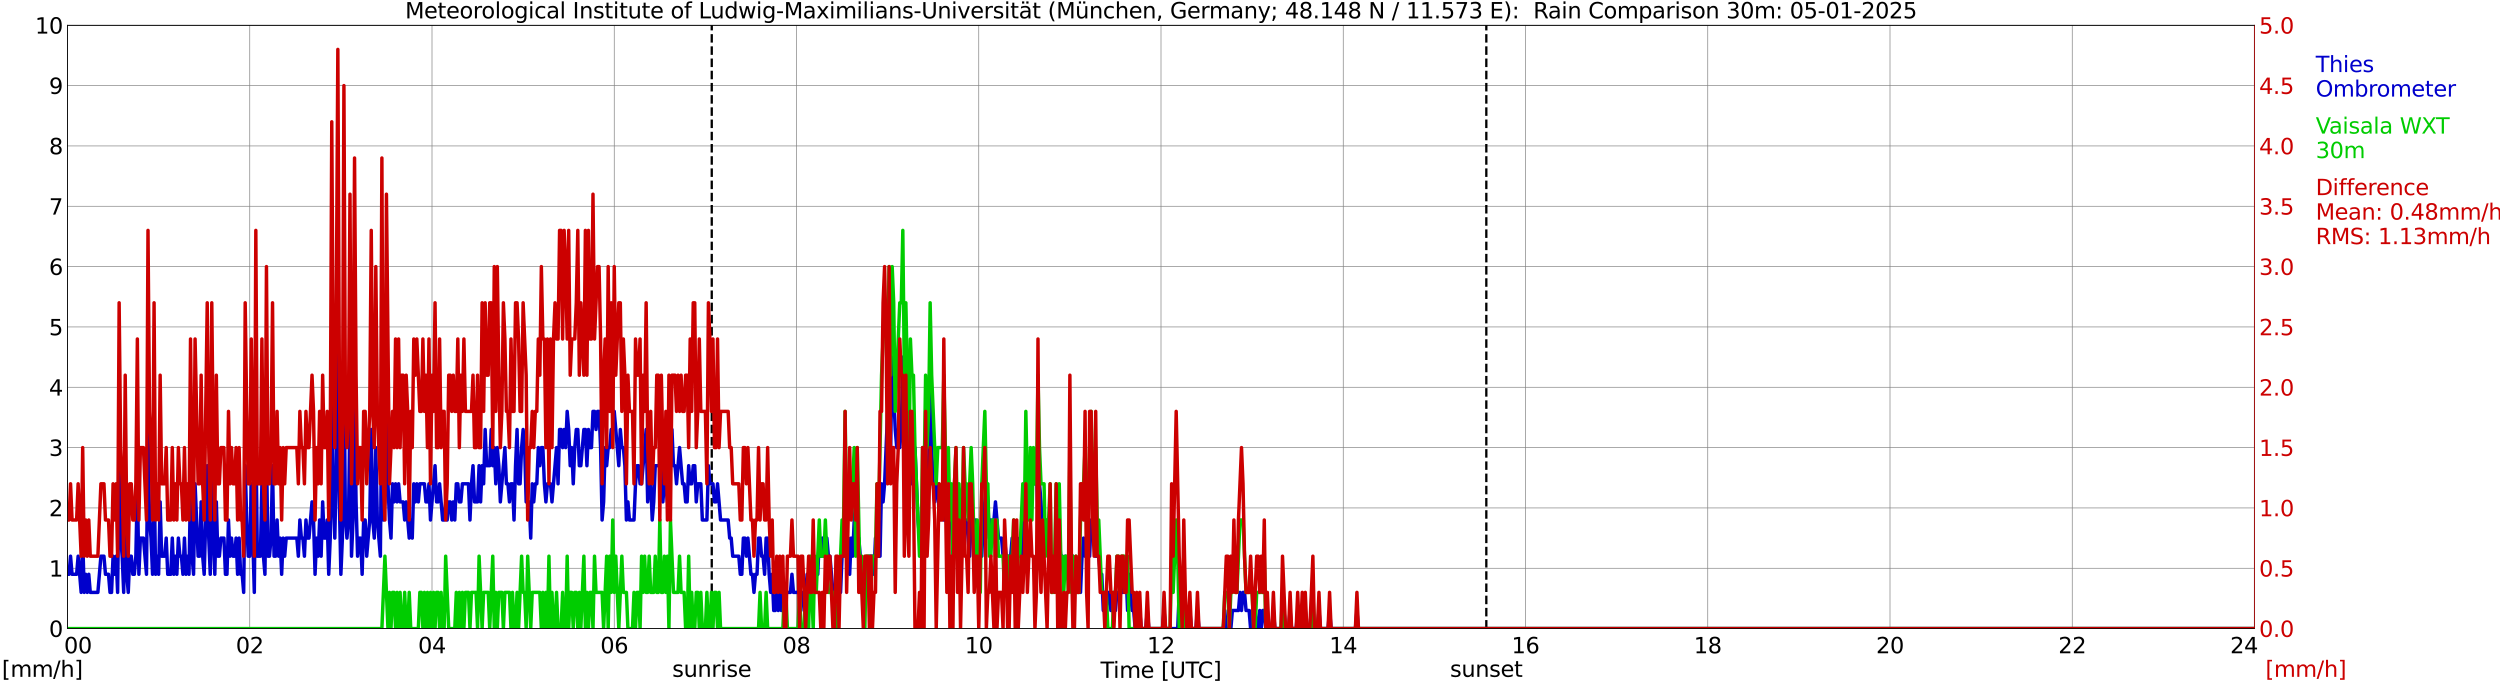 <?xml version="1.0" encoding="utf-8" standalone="no"?>
<!DOCTYPE svg PUBLIC "-//W3C//DTD SVG 1.1//EN"
  "http://www.w3.org/Graphics/SVG/1.1/DTD/svg11.dtd">
<svg xmlns:xlink="http://www.w3.org/1999/xlink" width="1085.4pt" height="296.64pt" viewBox="0 0 1085.4 296.64" xmlns="http://www.w3.org/2000/svg" version="1.1">
 <defs>
  <style type="text/css">*{stroke-linejoin: round; stroke-linecap: butt}</style>
 </defs>
 <g id="figure_1">
  <g id="patch_1">
   <path d="M 0 296.64 
L 1085.4 296.64 
L 1085.4 0 
L 0 0 
z
" style="fill: #ffffff"/>
  </g>
  <g id="axes_1">
   <g id="patch_2">
    <path d="M 29.306 272.909 
L 978.814 272.909 
L 978.814 10.976 
L 29.306 10.976 
z
" style="fill: #ffffff"/>
   </g>
   <g id="patch_3">
    <path d="M 978.814 272.909 
L 978.814 272.909 
L 978.814 10.976 
L 978.814 10.976 
z
" clip-path="url(#pa6ed6cbcb6)" style="fill: #d3d3d3; opacity: 0.25; stroke: #d3d3d3; stroke-linejoin: miter"/>
   </g>
   <g id="matplotlib.axis_1">
    <g id="xtick_1">
     <g id="line2d_1">
      <path d="M 29.306 272.909 
L 29.306 10.976 
" clip-path="url(#pa6ed6cbcb6)" style="fill: none; stroke: #808080; stroke-width: 0.3; stroke-linecap: square"/>
     </g>
     <g id="line2d_2"/>
     <g id="text_1">
      <!--    00 -->
      <g transform="translate(18.733 283.627) scale(0.095 -0.095)">
       <defs>
        <path id="DejaVuSans-20" transform="scale(0.016)"/>
        <path id="DejaVuSans-30" d="M 2034 4250 
Q 1547 4250 1301 3770 
Q 1056 3291 1056 2328 
Q 1056 1369 1301 889 
Q 1547 409 2034 409 
Q 2525 409 2770 889 
Q 3016 1369 3016 2328 
Q 3016 3291 2770 3770 
Q 2525 4250 2034 4250 
z
M 2034 4750 
Q 2819 4750 3233 4129 
Q 3647 3509 3647 2328 
Q 3647 1150 3233 529 
Q 2819 -91 2034 -91 
Q 1250 -91 836 529 
Q 422 1150 422 2328 
Q 422 3509 836 4129 
Q 1250 4750 2034 4750 
z
" transform="scale(0.016)"/>
       </defs>
       <use xlink:href="#DejaVuSans-20"/>
       <use xlink:href="#DejaVuSans-20" transform="translate(31.787 0)"/>
       <use xlink:href="#DejaVuSans-20" transform="translate(63.574 0)"/>
       <use xlink:href="#DejaVuSans-30" transform="translate(95.361 0)"/>
       <use xlink:href="#DejaVuSans-30" transform="translate(158.984 0)"/>
      </g>
     </g>
    </g>
    <g id="xtick_2">
     <g id="line2d_3">
      <path d="M 108.431 272.909 
L 108.431 10.976 
" clip-path="url(#pa6ed6cbcb6)" style="fill: none; stroke: #808080; stroke-width: 0.3; stroke-linecap: square"/>
     </g>
     <g id="line2d_4"/>
     <g id="text_2">
      <!-- 02 -->
      <g transform="translate(102.387 283.627) scale(0.095 -0.095)">
       <defs>
        <path id="DejaVuSans-32" d="M 1228 531 
L 3431 531 
L 3431 0 
L 469 0 
L 469 531 
Q 828 903 1448 1529 
Q 2069 2156 2228 2338 
Q 2531 2678 2651 2914 
Q 2772 3150 2772 3378 
Q 2772 3750 2511 3984 
Q 2250 4219 1831 4219 
Q 1534 4219 1204 4116 
Q 875 4013 500 3803 
L 500 4441 
Q 881 4594 1212 4672 
Q 1544 4750 1819 4750 
Q 2544 4750 2975 4387 
Q 3406 4025 3406 3419 
Q 3406 3131 3298 2873 
Q 3191 2616 2906 2266 
Q 2828 2175 2409 1742 
Q 1991 1309 1228 531 
z
" transform="scale(0.016)"/>
       </defs>
       <use xlink:href="#DejaVuSans-30"/>
       <use xlink:href="#DejaVuSans-32" transform="translate(63.623 0)"/>
      </g>
     </g>
    </g>
    <g id="xtick_3">
     <g id="line2d_5">
      <path d="M 187.557 272.909 
L 187.557 10.976 
" clip-path="url(#pa6ed6cbcb6)" style="fill: none; stroke: #808080; stroke-width: 0.3; stroke-linecap: square"/>
     </g>
     <g id="line2d_6"/>
     <g id="text_3">
      <!-- 04 -->
      <g transform="translate(181.513 283.627) scale(0.095 -0.095)">
       <defs>
        <path id="DejaVuSans-34" d="M 2419 4116 
L 825 1625 
L 2419 1625 
L 2419 4116 
z
M 2253 4666 
L 3047 4666 
L 3047 1625 
L 3713 1625 
L 3713 1100 
L 3047 1100 
L 3047 0 
L 2419 0 
L 2419 1100 
L 313 1100 
L 313 1709 
L 2253 4666 
z
" transform="scale(0.016)"/>
       </defs>
       <use xlink:href="#DejaVuSans-30"/>
       <use xlink:href="#DejaVuSans-34" transform="translate(63.623 0)"/>
      </g>
     </g>
    </g>
    <g id="xtick_4">
     <g id="line2d_7">
      <path d="M 266.683 272.909 
L 266.683 10.976 
" clip-path="url(#pa6ed6cbcb6)" style="fill: none; stroke: #808080; stroke-width: 0.3; stroke-linecap: square"/>
     </g>
     <g id="line2d_8"/>
     <g id="text_4">
      <!-- 06 -->
      <g transform="translate(260.638 283.627) scale(0.095 -0.095)">
       <defs>
        <path id="DejaVuSans-36" d="M 2113 2584 
Q 1688 2584 1439 2293 
Q 1191 2003 1191 1497 
Q 1191 994 1439 701 
Q 1688 409 2113 409 
Q 2538 409 2786 701 
Q 3034 994 3034 1497 
Q 3034 2003 2786 2293 
Q 2538 2584 2113 2584 
z
M 3366 4563 
L 3366 3988 
Q 3128 4100 2886 4159 
Q 2644 4219 2406 4219 
Q 1781 4219 1451 3797 
Q 1122 3375 1075 2522 
Q 1259 2794 1537 2939 
Q 1816 3084 2150 3084 
Q 2853 3084 3261 2657 
Q 3669 2231 3669 1497 
Q 3669 778 3244 343 
Q 2819 -91 2113 -91 
Q 1303 -91 875 529 
Q 447 1150 447 2328 
Q 447 3434 972 4092 
Q 1497 4750 2381 4750 
Q 2619 4750 2861 4703 
Q 3103 4656 3366 4563 
z
" transform="scale(0.016)"/>
       </defs>
       <use xlink:href="#DejaVuSans-30"/>
       <use xlink:href="#DejaVuSans-36" transform="translate(63.623 0)"/>
      </g>
     </g>
    </g>
    <g id="xtick_5">
     <g id="line2d_9">
      <path d="M 345.808 272.909 
L 345.808 10.976 
" clip-path="url(#pa6ed6cbcb6)" style="fill: none; stroke: #808080; stroke-width: 0.3; stroke-linecap: square"/>
     </g>
     <g id="line2d_10"/>
     <g id="text_5">
      <!-- 08 -->
      <g transform="translate(339.764 283.627) scale(0.095 -0.095)">
       <defs>
        <path id="DejaVuSans-38" d="M 2034 2216 
Q 1584 2216 1326 1975 
Q 1069 1734 1069 1313 
Q 1069 891 1326 650 
Q 1584 409 2034 409 
Q 2484 409 2743 651 
Q 3003 894 3003 1313 
Q 3003 1734 2745 1975 
Q 2488 2216 2034 2216 
z
M 1403 2484 
Q 997 2584 770 2862 
Q 544 3141 544 3541 
Q 544 4100 942 4425 
Q 1341 4750 2034 4750 
Q 2731 4750 3128 4425 
Q 3525 4100 3525 3541 
Q 3525 3141 3298 2862 
Q 3072 2584 2669 2484 
Q 3125 2378 3379 2068 
Q 3634 1759 3634 1313 
Q 3634 634 3220 271 
Q 2806 -91 2034 -91 
Q 1263 -91 848 271 
Q 434 634 434 1313 
Q 434 1759 690 2068 
Q 947 2378 1403 2484 
z
M 1172 3481 
Q 1172 3119 1398 2916 
Q 1625 2713 2034 2713 
Q 2441 2713 2670 2916 
Q 2900 3119 2900 3481 
Q 2900 3844 2670 4047 
Q 2441 4250 2034 4250 
Q 1625 4250 1398 4047 
Q 1172 3844 1172 3481 
z
" transform="scale(0.016)"/>
       </defs>
       <use xlink:href="#DejaVuSans-30"/>
       <use xlink:href="#DejaVuSans-38" transform="translate(63.623 0)"/>
      </g>
     </g>
    </g>
    <g id="xtick_6">
     <g id="line2d_11">
      <path d="M 424.934 272.909 
L 424.934 10.976 
" clip-path="url(#pa6ed6cbcb6)" style="fill: none; stroke: #808080; stroke-width: 0.3; stroke-linecap: square"/>
     </g>
     <g id="line2d_12"/>
     <g id="text_6">
      <!-- 10 -->
      <g transform="translate(418.89 283.627) scale(0.095 -0.095)">
       <defs>
        <path id="DejaVuSans-31" d="M 794 531 
L 1825 531 
L 1825 4091 
L 703 3866 
L 703 4441 
L 1819 4666 
L 2450 4666 
L 2450 531 
L 3481 531 
L 3481 0 
L 794 0 
L 794 531 
z
" transform="scale(0.016)"/>
       </defs>
       <use xlink:href="#DejaVuSans-31"/>
       <use xlink:href="#DejaVuSans-30" transform="translate(63.623 0)"/>
      </g>
     </g>
    </g>
    <g id="xtick_7">
     <g id="line2d_13">
      <path d="M 504.06 272.909 
L 504.06 10.976 
" clip-path="url(#pa6ed6cbcb6)" style="fill: none; stroke: #808080; stroke-width: 0.3; stroke-linecap: square"/>
     </g>
     <g id="line2d_14"/>
     <g id="text_7">
      <!-- 12 -->
      <g transform="translate(498.015 283.627) scale(0.095 -0.095)">
       <use xlink:href="#DejaVuSans-31"/>
       <use xlink:href="#DejaVuSans-32" transform="translate(63.623 0)"/>
      </g>
     </g>
    </g>
    <g id="xtick_8">
     <g id="line2d_15">
      <path d="M 583.185 272.909 
L 583.185 10.976 
" clip-path="url(#pa6ed6cbcb6)" style="fill: none; stroke: #808080; stroke-width: 0.3; stroke-linecap: square"/>
     </g>
     <g id="line2d_16"/>
     <g id="text_8">
      <!-- 14 -->
      <g transform="translate(577.141 283.627) scale(0.095 -0.095)">
       <use xlink:href="#DejaVuSans-31"/>
       <use xlink:href="#DejaVuSans-34" transform="translate(63.623 0)"/>
      </g>
     </g>
    </g>
    <g id="xtick_9">
     <g id="line2d_17">
      <path d="M 662.311 272.909 
L 662.311 10.976 
" clip-path="url(#pa6ed6cbcb6)" style="fill: none; stroke: #808080; stroke-width: 0.3; stroke-linecap: square"/>
     </g>
     <g id="line2d_18"/>
     <g id="text_9">
      <!-- 16 -->
      <g transform="translate(656.267 283.627) scale(0.095 -0.095)">
       <use xlink:href="#DejaVuSans-31"/>
       <use xlink:href="#DejaVuSans-36" transform="translate(63.623 0)"/>
      </g>
     </g>
    </g>
    <g id="xtick_10">
     <g id="line2d_19">
      <path d="M 741.437 272.909 
L 741.437 10.976 
" clip-path="url(#pa6ed6cbcb6)" style="fill: none; stroke: #808080; stroke-width: 0.3; stroke-linecap: square"/>
     </g>
     <g id="line2d_20"/>
     <g id="text_10">
      <!-- 18 -->
      <g transform="translate(735.392 283.627) scale(0.095 -0.095)">
       <use xlink:href="#DejaVuSans-31"/>
       <use xlink:href="#DejaVuSans-38" transform="translate(63.623 0)"/>
      </g>
     </g>
    </g>
    <g id="xtick_11">
     <g id="line2d_21">
      <path d="M 820.562 272.909 
L 820.562 10.976 
" clip-path="url(#pa6ed6cbcb6)" style="fill: none; stroke: #808080; stroke-width: 0.3; stroke-linecap: square"/>
     </g>
     <g id="line2d_22"/>
     <g id="text_11">
      <!-- 20 -->
      <g transform="translate(814.518 283.627) scale(0.095 -0.095)">
       <use xlink:href="#DejaVuSans-32"/>
       <use xlink:href="#DejaVuSans-30" transform="translate(63.623 0)"/>
      </g>
     </g>
    </g>
    <g id="xtick_12">
     <g id="line2d_23">
      <path d="M 899.688 272.909 
L 899.688 10.976 
" clip-path="url(#pa6ed6cbcb6)" style="fill: none; stroke: #808080; stroke-width: 0.3; stroke-linecap: square"/>
     </g>
     <g id="line2d_24"/>
     <g id="text_12">
      <!-- 22 -->
      <g transform="translate(893.644 283.627) scale(0.095 -0.095)">
       <use xlink:href="#DejaVuSans-32"/>
       <use xlink:href="#DejaVuSans-32" transform="translate(63.623 0)"/>
      </g>
     </g>
    </g>
    <g id="xtick_13">
     <g id="line2d_25">
      <path d="M 978.814 272.909 
L 978.814 10.976 
" clip-path="url(#pa6ed6cbcb6)" style="fill: none; stroke: #808080; stroke-width: 0.3; stroke-linecap: square"/>
     </g>
     <g id="line2d_26"/>
     <g id="text_13">
      <!-- 24    -->
      <g transform="translate(968.241 283.627) scale(0.095 -0.095)">
       <use xlink:href="#DejaVuSans-32"/>
       <use xlink:href="#DejaVuSans-34" transform="translate(63.623 0)"/>
       <use xlink:href="#DejaVuSans-20" transform="translate(127.246 0)"/>
       <use xlink:href="#DejaVuSans-20" transform="translate(159.033 0)"/>
       <use xlink:href="#DejaVuSans-20" transform="translate(190.82 0)"/>
      </g>
     </g>
    </g>
    <g id="text_14">
     <!-- Time [UTC] -->
     <g transform="translate(477.806 294.322) scale(0.095 -0.095)">
      <defs>
       <path id="DejaVuSans-54" d="M -19 4666 
L 3928 4666 
L 3928 4134 
L 2272 4134 
L 2272 0 
L 1638 0 
L 1638 4134 
L -19 4134 
L -19 4666 
z
" transform="scale(0.016)"/>
       <path id="DejaVuSans-69" d="M 603 3500 
L 1178 3500 
L 1178 0 
L 603 0 
L 603 3500 
z
M 603 4863 
L 1178 4863 
L 1178 4134 
L 603 4134 
L 603 4863 
z
" transform="scale(0.016)"/>
       <path id="DejaVuSans-6d" d="M 3328 2828 
Q 3544 3216 3844 3400 
Q 4144 3584 4550 3584 
Q 5097 3584 5394 3201 
Q 5691 2819 5691 2113 
L 5691 0 
L 5113 0 
L 5113 2094 
Q 5113 2597 4934 2840 
Q 4756 3084 4391 3084 
Q 3944 3084 3684 2787 
Q 3425 2491 3425 1978 
L 3425 0 
L 2847 0 
L 2847 2094 
Q 2847 2600 2669 2842 
Q 2491 3084 2119 3084 
Q 1678 3084 1418 2786 
Q 1159 2488 1159 1978 
L 1159 0 
L 581 0 
L 581 3500 
L 1159 3500 
L 1159 2956 
Q 1356 3278 1631 3431 
Q 1906 3584 2284 3584 
Q 2666 3584 2933 3390 
Q 3200 3197 3328 2828 
z
" transform="scale(0.016)"/>
       <path id="DejaVuSans-65" d="M 3597 1894 
L 3597 1613 
L 953 1613 
Q 991 1019 1311 708 
Q 1631 397 2203 397 
Q 2534 397 2845 478 
Q 3156 559 3463 722 
L 3463 178 
Q 3153 47 2828 -22 
Q 2503 -91 2169 -91 
Q 1331 -91 842 396 
Q 353 884 353 1716 
Q 353 2575 817 3079 
Q 1281 3584 2069 3584 
Q 2775 3584 3186 3129 
Q 3597 2675 3597 1894 
z
M 3022 2063 
Q 3016 2534 2758 2815 
Q 2500 3097 2075 3097 
Q 1594 3097 1305 2825 
Q 1016 2553 972 2059 
L 3022 2063 
z
" transform="scale(0.016)"/>
       <path id="DejaVuSans-5b" d="M 550 4863 
L 1875 4863 
L 1875 4416 
L 1125 4416 
L 1125 -397 
L 1875 -397 
L 1875 -844 
L 550 -844 
L 550 4863 
z
" transform="scale(0.016)"/>
       <path id="DejaVuSans-55" d="M 556 4666 
L 1191 4666 
L 1191 1831 
Q 1191 1081 1462 751 
Q 1734 422 2344 422 
Q 2950 422 3222 751 
Q 3494 1081 3494 1831 
L 3494 4666 
L 4128 4666 
L 4128 1753 
Q 4128 841 3676 375 
Q 3225 -91 2344 -91 
Q 1459 -91 1007 375 
Q 556 841 556 1753 
L 556 4666 
z
" transform="scale(0.016)"/>
       <path id="DejaVuSans-43" d="M 4122 4306 
L 4122 3641 
Q 3803 3938 3442 4084 
Q 3081 4231 2675 4231 
Q 1875 4231 1450 3742 
Q 1025 3253 1025 2328 
Q 1025 1406 1450 917 
Q 1875 428 2675 428 
Q 3081 428 3442 575 
Q 3803 722 4122 1019 
L 4122 359 
Q 3791 134 3420 21 
Q 3050 -91 2638 -91 
Q 1578 -91 968 557 
Q 359 1206 359 2328 
Q 359 3453 968 4101 
Q 1578 4750 2638 4750 
Q 3056 4750 3426 4639 
Q 3797 4528 4122 4306 
z
" transform="scale(0.016)"/>
       <path id="DejaVuSans-5d" d="M 1947 4863 
L 1947 -844 
L 622 -844 
L 622 -397 
L 1369 -397 
L 1369 4416 
L 622 4416 
L 622 4863 
L 1947 4863 
z
" transform="scale(0.016)"/>
      </defs>
      <use xlink:href="#DejaVuSans-54"/>
      <use xlink:href="#DejaVuSans-69" transform="translate(57.959 0)"/>
      <use xlink:href="#DejaVuSans-6d" transform="translate(85.742 0)"/>
      <use xlink:href="#DejaVuSans-65" transform="translate(183.154 0)"/>
      <use xlink:href="#DejaVuSans-20" transform="translate(244.678 0)"/>
      <use xlink:href="#DejaVuSans-5b" transform="translate(276.465 0)"/>
      <use xlink:href="#DejaVuSans-55" transform="translate(315.479 0)"/>
      <use xlink:href="#DejaVuSans-54" transform="translate(388.672 0)"/>
      <use xlink:href="#DejaVuSans-43" transform="translate(443.881 0)"/>
      <use xlink:href="#DejaVuSans-5d" transform="translate(513.705 0)"/>
     </g>
    </g>
   </g>
   <g id="matplotlib.axis_2">
    <g id="ytick_1">
     <g id="line2d_27">
      <path d="M 29.306 272.909 
L 978.814 272.909 
" clip-path="url(#pa6ed6cbcb6)" style="fill: none; stroke: #808080; stroke-width: 0.3; stroke-linecap: square"/>
     </g>
     <g id="line2d_28"/>
     <g id="text_15">
      <!-- 0 -->
      <g transform="translate(21.261 276.518) scale(0.095 -0.095)">
       <use xlink:href="#DejaVuSans-30"/>
      </g>
     </g>
    </g>
    <g id="ytick_2">
     <g id="line2d_29">
      <path d="M 29.306 246.715 
L 978.814 246.715 
" clip-path="url(#pa6ed6cbcb6)" style="fill: none; stroke: #808080; stroke-width: 0.3; stroke-linecap: square"/>
     </g>
     <g id="line2d_30"/>
     <g id="text_16">
      <!-- 1 -->
      <g transform="translate(21.261 250.325) scale(0.095 -0.095)">
       <use xlink:href="#DejaVuSans-31"/>
      </g>
     </g>
    </g>
    <g id="ytick_3">
     <g id="line2d_31">
      <path d="M 29.306 220.522 
L 978.814 220.522 
" clip-path="url(#pa6ed6cbcb6)" style="fill: none; stroke: #808080; stroke-width: 0.3; stroke-linecap: square"/>
     </g>
     <g id="line2d_32"/>
     <g id="text_17">
      <!-- 2 -->
      <g transform="translate(21.261 224.131) scale(0.095 -0.095)">
       <use xlink:href="#DejaVuSans-32"/>
      </g>
     </g>
    </g>
    <g id="ytick_4">
     <g id="line2d_33">
      <path d="M 29.306 194.329 
L 978.814 194.329 
" clip-path="url(#pa6ed6cbcb6)" style="fill: none; stroke: #808080; stroke-width: 0.3; stroke-linecap: square"/>
     </g>
     <g id="line2d_34"/>
     <g id="text_18">
      <!-- 3 -->
      <g transform="translate(21.261 197.938) scale(0.095 -0.095)">
       <defs>
        <path id="DejaVuSans-33" d="M 2597 2516 
Q 3050 2419 3304 2112 
Q 3559 1806 3559 1356 
Q 3559 666 3084 287 
Q 2609 -91 1734 -91 
Q 1441 -91 1130 -33 
Q 819 25 488 141 
L 488 750 
Q 750 597 1062 519 
Q 1375 441 1716 441 
Q 2309 441 2620 675 
Q 2931 909 2931 1356 
Q 2931 1769 2642 2001 
Q 2353 2234 1838 2234 
L 1294 2234 
L 1294 2753 
L 1863 2753 
Q 2328 2753 2575 2939 
Q 2822 3125 2822 3475 
Q 2822 3834 2567 4026 
Q 2313 4219 1838 4219 
Q 1578 4219 1281 4162 
Q 984 4106 628 3988 
L 628 4550 
Q 988 4650 1302 4700 
Q 1616 4750 1894 4750 
Q 2613 4750 3031 4423 
Q 3450 4097 3450 3541 
Q 3450 3153 3228 2886 
Q 3006 2619 2597 2516 
z
" transform="scale(0.016)"/>
       </defs>
       <use xlink:href="#DejaVuSans-33"/>
      </g>
     </g>
    </g>
    <g id="ytick_5">
     <g id="line2d_35">
      <path d="M 29.306 168.136 
L 978.814 168.136 
" clip-path="url(#pa6ed6cbcb6)" style="fill: none; stroke: #808080; stroke-width: 0.3; stroke-linecap: square"/>
     </g>
     <g id="line2d_36"/>
     <g id="text_19">
      <!-- 4 -->
      <g transform="translate(21.261 171.745) scale(0.095 -0.095)">
       <use xlink:href="#DejaVuSans-34"/>
      </g>
     </g>
    </g>
    <g id="ytick_6">
     <g id="line2d_37">
      <path d="M 29.306 141.942 
L 978.814 141.942 
" clip-path="url(#pa6ed6cbcb6)" style="fill: none; stroke: #808080; stroke-width: 0.3; stroke-linecap: square"/>
     </g>
     <g id="line2d_38"/>
     <g id="text_20">
      <!-- 5 -->
      <g transform="translate(21.261 145.551) scale(0.095 -0.095)">
       <defs>
        <path id="DejaVuSans-35" d="M 691 4666 
L 3169 4666 
L 3169 4134 
L 1269 4134 
L 1269 2991 
Q 1406 3038 1543 3061 
Q 1681 3084 1819 3084 
Q 2600 3084 3056 2656 
Q 3513 2228 3513 1497 
Q 3513 744 3044 326 
Q 2575 -91 1722 -91 
Q 1428 -91 1123 -41 
Q 819 9 494 109 
L 494 744 
Q 775 591 1075 516 
Q 1375 441 1709 441 
Q 2250 441 2565 725 
Q 2881 1009 2881 1497 
Q 2881 1984 2565 2268 
Q 2250 2553 1709 2553 
Q 1456 2553 1204 2497 
Q 953 2441 691 2322 
L 691 4666 
z
" transform="scale(0.016)"/>
       </defs>
       <use xlink:href="#DejaVuSans-35"/>
      </g>
     </g>
    </g>
    <g id="ytick_7">
     <g id="line2d_39">
      <path d="M 29.306 115.749 
L 978.814 115.749 
" clip-path="url(#pa6ed6cbcb6)" style="fill: none; stroke: #808080; stroke-width: 0.3; stroke-linecap: square"/>
     </g>
     <g id="line2d_40"/>
     <g id="text_21">
      <!-- 6 -->
      <g transform="translate(21.261 119.358) scale(0.095 -0.095)">
       <use xlink:href="#DejaVuSans-36"/>
      </g>
     </g>
    </g>
    <g id="ytick_8">
     <g id="line2d_41">
      <path d="M 29.306 89.556 
L 978.814 89.556 
" clip-path="url(#pa6ed6cbcb6)" style="fill: none; stroke: #808080; stroke-width: 0.3; stroke-linecap: square"/>
     </g>
     <g id="line2d_42"/>
     <g id="text_22">
      <!-- 7 -->
      <g transform="translate(21.261 93.165) scale(0.095 -0.095)">
       <defs>
        <path id="DejaVuSans-37" d="M 525 4666 
L 3525 4666 
L 3525 4397 
L 1831 0 
L 1172 0 
L 2766 4134 
L 525 4134 
L 525 4666 
z
" transform="scale(0.016)"/>
       </defs>
       <use xlink:href="#DejaVuSans-37"/>
      </g>
     </g>
    </g>
    <g id="ytick_9">
     <g id="line2d_43">
      <path d="M 29.306 63.362 
L 978.814 63.362 
" clip-path="url(#pa6ed6cbcb6)" style="fill: none; stroke: #808080; stroke-width: 0.3; stroke-linecap: square"/>
     </g>
     <g id="line2d_44"/>
     <g id="text_23">
      <!-- 8 -->
      <g transform="translate(21.261 66.972) scale(0.095 -0.095)">
       <use xlink:href="#DejaVuSans-38"/>
      </g>
     </g>
    </g>
    <g id="ytick_10">
     <g id="line2d_45">
      <path d="M 29.306 37.169 
L 978.814 37.169 
" clip-path="url(#pa6ed6cbcb6)" style="fill: none; stroke: #808080; stroke-width: 0.3; stroke-linecap: square"/>
     </g>
     <g id="line2d_46"/>
     <g id="text_24">
      <!-- 9 -->
      <g transform="translate(21.261 40.778) scale(0.095 -0.095)">
       <defs>
        <path id="DejaVuSans-39" d="M 703 97 
L 703 672 
Q 941 559 1184 500 
Q 1428 441 1663 441 
Q 2288 441 2617 861 
Q 2947 1281 2994 2138 
Q 2813 1869 2534 1725 
Q 2256 1581 1919 1581 
Q 1219 1581 811 2004 
Q 403 2428 403 3163 
Q 403 3881 828 4315 
Q 1253 4750 1959 4750 
Q 2769 4750 3195 4129 
Q 3622 3509 3622 2328 
Q 3622 1225 3098 567 
Q 2575 -91 1691 -91 
Q 1453 -91 1209 -44 
Q 966 3 703 97 
z
M 1959 2075 
Q 2384 2075 2632 2365 
Q 2881 2656 2881 3163 
Q 2881 3666 2632 3958 
Q 2384 4250 1959 4250 
Q 1534 4250 1286 3958 
Q 1038 3666 1038 3163 
Q 1038 2656 1286 2365 
Q 1534 2075 1959 2075 
z
" transform="scale(0.016)"/>
       </defs>
       <use xlink:href="#DejaVuSans-39"/>
      </g>
     </g>
    </g>
    <g id="ytick_11">
     <g id="line2d_47">
      <path d="M 29.306 10.976 
L 978.814 10.976 
" clip-path="url(#pa6ed6cbcb6)" style="fill: none; stroke: #808080; stroke-width: 0.3; stroke-linecap: square"/>
     </g>
     <g id="line2d_48"/>
     <g id="text_25">
      <!-- 10 -->
      <g transform="translate(15.217 14.585) scale(0.095 -0.095)">
       <use xlink:href="#DejaVuSans-31"/>
       <use xlink:href="#DejaVuSans-30" transform="translate(63.623 0)"/>
      </g>
     </g>
    </g>
   </g>
   <g id="line2d_49">
    <path d="M 309.015 272.909 
L 309.015 10.976 
" clip-path="url(#pa6ed6cbcb6)" style="fill: none; stroke-dasharray: 3.7,1.6; stroke-dashoffset: 0; stroke: #000000"/>
   </g>
   <g id="line2d_50">
    <path d="M 645.299 272.909 
L 645.299 10.976 
" clip-path="url(#pa6ed6cbcb6)" style="fill: none; stroke-dasharray: 3.7,1.6; stroke-dashoffset: 0; stroke: #000000"/>
   </g>
   <g id="line2d_51">
    <path d="M 29.306 249.335 
L 29.965 249.335 
L 30.625 241.477 
L 31.284 249.335 
L 33.262 249.335 
L 33.921 241.477 
L 35.24 257.193 
L 35.9 233.619 
L 36.559 257.193 
L 37.218 249.335 
L 37.878 257.193 
L 38.537 249.335 
L 39.197 257.193 
L 42.493 257.193 
L 43.812 241.477 
L 45.131 241.477 
L 45.79 249.335 
L 47.109 249.335 
L 47.768 257.193 
L 48.428 257.193 
L 49.087 241.477 
L 49.747 249.335 
L 50.406 241.477 
L 51.065 257.193 
L 51.725 202.187 
L 52.384 233.619 
L 53.043 241.477 
L 53.703 257.193 
L 54.362 217.903 
L 55.022 249.335 
L 55.681 257.193 
L 56.34 241.477 
L 57 241.477 
L 57.659 249.335 
L 58.319 249.335 
L 58.978 241.477 
L 59.637 210.045 
L 60.297 249.335 
L 60.956 233.619 
L 62.275 233.619 
L 63.594 249.335 
L 64.253 186.471 
L 64.912 225.761 
L 65.572 233.619 
L 66.231 249.335 
L 66.89 202.187 
L 67.55 249.335 
L 68.209 241.477 
L 68.869 249.335 
L 69.528 217.903 
L 70.187 241.477 
L 71.506 241.477 
L 72.166 233.619 
L 72.825 249.335 
L 74.144 249.335 
L 74.803 233.619 
L 75.462 249.335 
L 76.122 241.477 
L 76.781 249.335 
L 77.441 233.619 
L 78.1 241.477 
L 78.759 241.477 
L 79.419 249.335 
L 80.078 233.619 
L 80.737 249.335 
L 81.397 241.477 
L 82.056 249.335 
L 82.716 210.045 
L 83.375 241.477 
L 84.034 249.335 
L 84.694 210.045 
L 86.013 241.477 
L 86.672 241.477 
L 87.331 217.903 
L 87.991 241.477 
L 88.65 249.335 
L 89.969 202.187 
L 90.628 233.619 
L 91.288 249.335 
L 91.947 202.187 
L 92.606 233.619 
L 93.266 249.335 
L 93.925 217.903 
L 94.584 241.477 
L 95.244 241.477 
L 95.903 233.619 
L 97.222 233.619 
L 97.881 249.335 
L 98.541 249.335 
L 99.2 225.761 
L 99.86 241.477 
L 100.519 233.619 
L 101.178 241.477 
L 101.838 241.477 
L 102.497 233.619 
L 103.156 249.335 
L 103.816 233.619 
L 104.475 249.335 
L 105.135 249.335 
L 105.794 257.193 
L 106.453 202.187 
L 107.113 225.761 
L 107.772 241.477 
L 108.431 241.477 
L 109.091 210.045 
L 110.41 257.193 
L 111.069 186.471 
L 111.728 241.477 
L 113.047 241.477 
L 113.707 210.045 
L 114.366 241.477 
L 115.025 249.335 
L 115.685 194.329 
L 116.344 241.477 
L 117.003 241.477 
L 117.663 233.619 
L 118.322 202.187 
L 118.982 241.477 
L 119.641 241.477 
L 120.3 225.761 
L 120.96 241.477 
L 121.619 233.619 
L 122.278 249.335 
L 122.938 233.619 
L 123.597 241.477 
L 124.257 233.619 
L 128.872 233.619 
L 129.532 241.477 
L 130.191 225.761 
L 130.85 233.619 
L 131.51 233.619 
L 132.169 241.477 
L 132.829 225.761 
L 133.488 233.619 
L 134.147 233.619 
L 135.466 217.903 
L 136.125 225.761 
L 136.785 249.335 
L 137.444 233.619 
L 138.104 241.477 
L 138.763 225.761 
L 139.422 241.477 
L 140.082 217.903 
L 140.741 233.619 
L 141.4 233.619 
L 142.06 225.761 
L 142.719 249.335 
L 143.379 233.619 
L 144.038 162.897 
L 144.697 217.903 
L 145.357 233.619 
L 146.016 202.187 
L 146.676 147.181 
L 147.335 217.903 
L 147.994 249.335 
L 148.654 233.619 
L 149.313 155.039 
L 149.972 225.761 
L 150.632 233.619 
L 151.291 225.761 
L 151.951 178.613 
L 152.61 241.477 
L 153.269 225.761 
L 153.929 170.755 
L 154.588 217.903 
L 155.247 241.477 
L 155.907 233.619 
L 156.566 233.619 
L 157.226 249.335 
L 157.885 225.761 
L 158.544 225.761 
L 159.204 241.477 
L 160.523 225.761 
L 161.182 186.471 
L 161.841 225.761 
L 162.501 233.619 
L 163.16 194.329 
L 163.819 225.761 
L 165.138 241.477 
L 165.798 170.755 
L 166.457 225.761 
L 167.116 217.903 
L 167.776 162.897 
L 168.435 210.045 
L 169.094 225.761 
L 169.754 233.619 
L 170.413 210.045 
L 171.073 217.903 
L 171.732 210.045 
L 172.391 217.903 
L 173.051 210.045 
L 173.71 217.903 
L 175.029 217.903 
L 175.688 225.761 
L 176.348 217.903 
L 177.666 233.619 
L 178.326 225.761 
L 178.985 233.619 
L 179.645 210.045 
L 180.304 217.903 
L 180.963 210.045 
L 181.623 217.903 
L 182.282 210.045 
L 184.26 210.045 
L 184.92 217.903 
L 185.579 217.903 
L 186.238 210.045 
L 186.898 225.761 
L 188.876 202.187 
L 189.535 217.903 
L 190.195 217.903 
L 190.854 210.045 
L 192.173 225.761 
L 192.832 225.761 
L 193.492 217.903 
L 194.151 225.761 
L 194.81 217.903 
L 195.47 217.903 
L 196.129 225.761 
L 196.788 217.903 
L 197.448 225.761 
L 198.107 210.045 
L 198.767 210.045 
L 199.426 217.903 
L 200.085 217.903 
L 200.745 210.045 
L 203.382 210.045 
L 204.042 225.761 
L 204.701 210.045 
L 205.36 202.187 
L 206.02 217.903 
L 207.339 217.903 
L 207.998 202.187 
L 208.657 217.903 
L 209.317 202.187 
L 209.976 210.045 
L 210.635 186.471 
L 211.295 202.187 
L 212.614 202.187 
L 213.273 186.471 
L 213.932 202.187 
L 214.592 194.329 
L 215.251 210.045 
L 215.91 194.329 
L 216.57 202.187 
L 217.229 217.903 
L 219.207 194.329 
L 219.867 210.045 
L 220.526 210.045 
L 221.186 217.903 
L 221.845 210.045 
L 222.504 210.045 
L 223.164 225.761 
L 223.823 202.187 
L 224.482 186.471 
L 225.142 210.045 
L 225.801 210.045 
L 226.461 194.329 
L 227.12 186.471 
L 227.779 194.329 
L 228.439 217.903 
L 229.757 217.903 
L 230.417 233.619 
L 231.076 210.045 
L 231.736 217.903 
L 232.395 210.045 
L 233.054 210.045 
L 233.714 194.329 
L 234.373 202.187 
L 235.033 194.329 
L 235.692 194.329 
L 236.351 210.045 
L 237.011 217.903 
L 237.67 210.045 
L 238.989 210.045 
L 239.648 217.903 
L 241.626 194.329 
L 242.286 210.045 
L 242.945 186.471 
L 243.604 186.471 
L 244.264 194.329 
L 244.923 186.471 
L 245.583 194.329 
L 246.242 178.613 
L 246.901 186.471 
L 247.561 202.187 
L 248.22 194.329 
L 248.88 210.045 
L 249.539 194.329 
L 250.198 186.471 
L 250.858 186.471 
L 251.517 202.187 
L 252.176 202.187 
L 253.495 186.471 
L 254.155 186.471 
L 254.814 202.187 
L 255.473 186.471 
L 256.133 194.329 
L 256.792 194.329 
L 257.451 178.613 
L 258.111 178.613 
L 258.77 186.471 
L 259.43 178.613 
L 260.089 178.613 
L 260.748 194.329 
L 261.408 225.761 
L 262.067 217.903 
L 262.726 194.329 
L 263.386 202.187 
L 264.045 194.329 
L 264.705 194.329 
L 265.364 186.471 
L 266.023 186.471 
L 266.683 178.613 
L 268.661 202.187 
L 269.32 186.471 
L 269.98 194.329 
L 270.639 194.329 
L 271.298 202.187 
L 271.958 225.761 
L 272.617 217.903 
L 273.277 225.761 
L 275.255 225.761 
L 275.914 210.045 
L 276.573 202.187 
L 277.233 202.187 
L 277.892 210.045 
L 278.552 210.045 
L 280.53 186.471 
L 281.189 217.903 
L 281.849 210.045 
L 282.508 210.045 
L 283.167 225.761 
L 283.827 217.903 
L 284.486 202.187 
L 287.124 202.187 
L 287.783 217.903 
L 288.442 210.045 
L 289.102 210.045 
L 289.761 217.903 
L 290.42 217.903 
L 291.739 186.471 
L 292.399 202.187 
L 293.058 202.187 
L 293.717 210.045 
L 295.036 194.329 
L 296.355 210.045 
L 297.014 210.045 
L 297.674 217.903 
L 298.333 217.903 
L 298.992 202.187 
L 299.652 210.045 
L 300.311 210.045 
L 300.971 202.187 
L 301.63 202.187 
L 302.289 217.903 
L 302.949 210.045 
L 304.267 210.045 
L 304.927 225.761 
L 306.905 225.761 
L 307.564 202.187 
L 308.224 210.045 
L 309.543 210.045 
L 310.202 217.903 
L 310.861 217.903 
L 311.521 210.045 
L 312.839 225.761 
L 316.136 225.761 
L 316.796 233.619 
L 317.455 233.619 
L 318.114 241.477 
L 320.752 241.477 
L 321.411 249.335 
L 322.071 249.335 
L 322.73 233.619 
L 323.39 233.619 
L 324.049 241.477 
L 324.708 233.619 
L 326.027 249.335 
L 326.686 249.335 
L 327.346 257.193 
L 328.005 249.335 
L 328.665 249.335 
L 329.324 233.619 
L 329.983 233.619 
L 330.643 241.477 
L 331.302 241.477 
L 331.961 249.335 
L 332.621 233.619 
L 333.28 233.619 
L 333.94 249.335 
L 334.599 257.193 
L 335.258 249.335 
L 335.918 265.051 
L 336.577 265.051 
L 337.236 257.193 
L 337.896 265.051 
L 338.555 257.193 
L 339.215 265.051 
L 339.874 257.193 
L 343.171 257.193 
L 343.83 249.335 
L 344.49 257.193 
L 348.446 257.193 
L 349.105 265.051 
L 350.424 249.335 
L 351.083 257.193 
L 351.743 249.335 
L 355.04 249.335 
L 355.699 233.619 
L 356.359 241.477 
L 357.018 233.619 
L 357.677 241.477 
L 358.337 241.477 
L 358.996 233.619 
L 359.655 241.477 
L 360.315 241.477 
L 361.634 257.193 
L 364.93 257.193 
L 365.59 241.477 
L 366.249 241.477 
L 366.909 225.761 
L 367.568 233.619 
L 368.227 233.619 
L 368.887 249.335 
L 369.546 233.619 
L 370.206 241.477 
L 370.865 225.761 
L 371.524 217.903 
L 372.184 233.619 
L 372.843 233.619 
L 374.821 257.193 
L 376.799 257.193 
L 377.459 241.477 
L 378.777 241.477 
L 379.437 249.335 
L 380.096 233.619 
L 380.756 241.477 
L 382.074 241.477 
L 382.734 210.045 
L 383.393 217.903 
L 384.053 210.045 
L 385.371 178.613 
L 386.031 194.329 
L 386.69 194.329 
L 387.349 155.039 
L 388.668 186.471 
L 389.328 194.329 
L 389.987 186.471 
L 390.646 194.329 
L 391.306 186.471 
L 391.965 155.039 
L 392.624 178.613 
L 393.284 186.471 
L 393.943 186.471 
L 394.603 194.329 
L 395.262 194.329 
L 395.921 210.045 
L 396.581 194.329 
L 397.24 194.329 
L 398.559 225.761 
L 399.878 241.477 
L 400.537 233.619 
L 401.196 210.045 
L 402.515 210.045 
L 403.175 202.187 
L 403.834 170.755 
L 404.493 194.329 
L 405.153 210.045 
L 405.812 217.903 
L 406.471 210.045 
L 407.131 210.045 
L 407.79 225.761 
L 408.45 217.903 
L 409.109 217.903 
L 409.768 225.761 
L 410.428 225.761 
L 411.087 202.187 
L 411.746 225.761 
L 413.065 225.761 
L 413.725 241.477 
L 414.384 241.477 
L 415.043 233.619 
L 416.362 233.619 
L 417.022 225.761 
L 417.681 241.477 
L 419 225.761 
L 419.659 225.761 
L 420.978 241.477 
L 421.637 225.761 
L 422.297 233.619 
L 422.956 233.619 
L 423.615 225.761 
L 424.275 241.477 
L 426.253 241.477 
L 426.912 225.761 
L 428.231 210.045 
L 428.89 217.903 
L 429.55 233.619 
L 430.209 225.761 
L 430.869 233.619 
L 432.187 217.903 
L 433.506 233.619 
L 434.825 233.619 
L 435.484 241.477 
L 436.144 233.619 
L 436.803 241.477 
L 438.781 241.477 
L 439.44 233.619 
L 440.1 249.335 
L 441.419 233.619 
L 442.078 241.477 
L 442.737 233.619 
L 443.397 241.477 
L 444.056 217.903 
L 444.716 241.477 
L 445.375 210.045 
L 446.034 217.903 
L 446.694 210.045 
L 447.353 217.903 
L 448.012 210.045 
L 449.331 210.045 
L 449.991 202.187 
L 450.65 225.761 
L 451.309 210.045 
L 451.969 217.903 
L 452.628 233.619 
L 453.287 225.761 
L 453.947 233.619 
L 454.606 225.761 
L 455.266 241.477 
L 455.925 241.477 
L 456.584 249.335 
L 457.244 241.477 
L 457.903 249.335 
L 458.563 241.477 
L 459.222 225.761 
L 460.541 241.477 
L 461.2 241.477 
L 461.859 249.335 
L 462.519 241.477 
L 463.178 249.335 
L 464.497 249.335 
L 465.156 241.477 
L 465.816 241.477 
L 466.475 257.193 
L 467.134 257.193 
L 467.794 249.335 
L 468.453 249.335 
L 469.113 257.193 
L 469.772 241.477 
L 470.431 233.619 
L 471.091 241.477 
L 472.409 225.761 
L 473.069 241.477 
L 473.728 225.761 
L 474.388 233.619 
L 475.047 225.761 
L 475.706 241.477 
L 477.025 241.477 
L 477.685 249.335 
L 478.344 249.335 
L 479.003 265.051 
L 479.663 257.193 
L 480.322 265.051 
L 480.981 257.193 
L 481.641 257.193 
L 482.3 265.051 
L 482.96 265.051 
L 483.619 257.193 
L 484.278 265.051 
L 484.938 257.193 
L 487.575 257.193 
L 488.235 249.335 
L 488.894 249.335 
L 489.553 265.051 
L 490.213 249.335 
L 491.532 265.051 
L 492.191 265.051 
L 492.85 272.909 
L 493.51 265.051 
L 494.169 272.909 
L 494.828 265.051 
L 495.488 272.909 
L 497.466 272.909 
L 498.125 265.051 
L 498.785 272.909 
L 504.719 272.909 
L 505.379 265.051 
L 506.038 272.909 
L 511.313 272.909 
L 511.972 257.193 
L 513.291 272.909 
L 513.95 265.051 
L 514.61 265.051 
L 515.269 272.909 
L 515.929 272.909 
L 516.588 265.051 
L 517.247 272.909 
L 519.226 272.909 
L 519.885 265.051 
L 520.544 272.909 
L 531.094 272.909 
L 531.754 265.051 
L 532.413 272.909 
L 534.391 272.909 
L 535.051 265.051 
L 537.688 265.051 
L 538.348 257.193 
L 539.007 265.051 
L 539.666 257.193 
L 540.326 257.193 
L 540.985 265.051 
L 542.304 265.051 
L 542.963 272.909 
L 543.623 265.051 
L 544.282 272.909 
L 544.941 265.051 
L 545.601 272.909 
L 546.26 272.909 
L 546.919 265.051 
L 547.579 272.909 
L 548.238 265.051 
L 548.898 265.051 
L 549.557 272.909 
L 550.216 265.051 
L 550.876 272.909 
L 552.195 272.909 
L 552.854 265.051 
L 553.513 272.909 
L 556.81 272.909 
L 557.47 265.051 
L 558.129 272.909 
L 559.448 272.909 
L 560.107 265.051 
L 560.766 272.909 
L 562.745 272.909 
L 563.404 265.051 
L 564.063 272.909 
L 564.723 272.909 
L 565.382 265.051 
L 566.042 272.909 
L 566.701 265.051 
L 567.36 272.909 
L 568.679 272.909 
L 569.338 265.051 
L 569.998 272.909 
L 571.976 272.909 
L 572.635 265.051 
L 573.295 272.909 
L 576.592 272.909 
L 577.251 265.051 
L 577.91 272.909 
L 588.46 272.909 
L 589.12 265.051 
L 589.779 272.909 
L 978.154 272.909 
L 978.154 272.909 
" clip-path="url(#pa6ed6cbcb6)" style="fill: none; stroke: #0000cc; stroke-width: 1.5; stroke-linecap: square"/>
   </g>
   <g id="line2d_52">
    <path d="M 29.306 272.909 
L 165.798 272.909 
L 167.116 241.477 
L 168.435 272.909 
L 169.094 257.193 
L 169.754 272.909 
L 170.413 257.193 
L 171.073 257.193 
L 171.732 272.909 
L 172.391 257.193 
L 173.051 272.909 
L 173.71 257.193 
L 174.37 272.909 
L 175.029 272.909 
L 175.688 257.193 
L 176.348 272.909 
L 177.007 272.909 
L 177.666 257.193 
L 178.326 272.909 
L 181.623 272.909 
L 182.282 257.193 
L 182.941 257.193 
L 183.601 272.909 
L 184.26 257.193 
L 184.92 272.909 
L 185.579 257.193 
L 186.238 272.909 
L 186.898 257.193 
L 187.557 272.909 
L 188.216 257.193 
L 188.876 272.909 
L 189.535 257.193 
L 190.195 257.193 
L 190.854 272.909 
L 191.513 257.193 
L 192.173 272.909 
L 192.832 272.909 
L 193.492 241.477 
L 194.81 272.909 
L 197.448 272.909 
L 198.107 257.193 
L 198.767 272.909 
L 199.426 257.193 
L 200.085 272.909 
L 200.745 257.193 
L 201.404 272.909 
L 202.063 257.193 
L 203.382 257.193 
L 204.042 272.909 
L 204.701 257.193 
L 206.679 257.193 
L 207.339 272.909 
L 207.998 241.477 
L 209.317 272.909 
L 209.976 257.193 
L 211.954 257.193 
L 212.614 272.909 
L 213.932 241.477 
L 214.592 272.909 
L 215.251 257.193 
L 215.91 272.909 
L 216.57 257.193 
L 217.889 257.193 
L 218.548 272.909 
L 219.207 257.193 
L 221.186 257.193 
L 221.845 272.909 
L 222.504 257.193 
L 223.164 272.909 
L 223.823 272.909 
L 224.482 257.193 
L 225.142 272.909 
L 226.461 241.477 
L 227.12 257.193 
L 227.779 257.193 
L 228.439 272.909 
L 229.098 241.477 
L 230.417 272.909 
L 231.076 257.193 
L 234.373 257.193 
L 235.033 272.909 
L 235.692 257.193 
L 236.351 272.909 
L 237.011 257.193 
L 237.67 272.909 
L 238.329 241.477 
L 238.989 272.909 
L 239.648 257.193 
L 240.308 272.909 
L 240.967 272.909 
L 241.626 257.193 
L 242.286 272.909 
L 243.604 272.909 
L 244.264 257.193 
L 244.923 272.909 
L 245.583 272.909 
L 246.242 241.477 
L 246.901 272.909 
L 247.561 257.193 
L 248.22 257.193 
L 248.88 272.909 
L 249.539 257.193 
L 250.198 257.193 
L 250.858 272.909 
L 251.517 257.193 
L 252.176 272.909 
L 253.495 241.477 
L 254.155 272.909 
L 254.814 257.193 
L 255.473 272.909 
L 256.133 257.193 
L 256.792 257.193 
L 257.451 272.909 
L 258.111 241.477 
L 258.77 257.193 
L 261.408 257.193 
L 262.067 272.909 
L 263.386 241.477 
L 264.045 272.909 
L 264.705 241.477 
L 265.364 257.193 
L 266.023 225.761 
L 266.683 257.193 
L 267.342 241.477 
L 268.661 272.909 
L 269.98 241.477 
L 270.639 257.193 
L 271.958 257.193 
L 272.617 272.909 
L 274.595 272.909 
L 275.255 257.193 
L 275.914 272.909 
L 276.573 257.193 
L 277.233 257.193 
L 277.892 272.909 
L 278.552 241.477 
L 279.211 257.193 
L 279.87 241.477 
L 280.53 257.193 
L 281.189 257.193 
L 281.849 241.477 
L 282.508 257.193 
L 283.827 257.193 
L 284.486 241.477 
L 285.145 257.193 
L 285.805 257.193 
L 286.464 225.761 
L 287.124 257.193 
L 287.783 257.193 
L 288.442 241.477 
L 289.102 257.193 
L 289.761 241.477 
L 290.42 272.909 
L 291.08 225.761 
L 292.399 257.193 
L 294.377 257.193 
L 295.036 241.477 
L 295.696 257.193 
L 297.014 257.193 
L 297.674 272.909 
L 298.333 272.909 
L 298.992 241.477 
L 299.652 272.909 
L 300.311 257.193 
L 300.971 272.909 
L 301.63 272.909 
L 302.289 257.193 
L 302.949 257.193 
L 303.608 272.909 
L 304.267 257.193 
L 304.927 272.909 
L 306.246 272.909 
L 306.905 257.193 
L 307.564 272.909 
L 308.224 272.909 
L 308.883 257.193 
L 309.543 272.909 
L 310.202 257.193 
L 310.861 257.193 
L 311.521 272.909 
L 312.18 257.193 
L 312.839 272.909 
L 329.324 272.909 
L 329.983 257.193 
L 330.643 272.909 
L 331.961 272.909 
L 332.621 257.193 
L 333.28 272.909 
L 339.874 272.909 
L 340.533 257.193 
L 341.193 257.193 
L 341.852 272.909 
L 346.468 272.909 
L 347.127 257.193 
L 347.787 272.909 
L 349.105 272.909 
L 349.765 257.193 
L 350.424 257.193 
L 351.083 272.909 
L 351.743 241.477 
L 353.062 272.909 
L 353.721 241.477 
L 354.38 257.193 
L 355.699 225.761 
L 356.359 241.477 
L 357.677 241.477 
L 358.337 225.761 
L 359.655 257.193 
L 362.293 257.193 
L 362.952 272.909 
L 363.612 272.909 
L 365.59 225.761 
L 366.249 225.761 
L 366.909 178.613 
L 367.568 225.761 
L 368.227 210.045 
L 370.206 210.045 
L 370.865 194.329 
L 371.524 241.477 
L 372.184 194.329 
L 373.502 257.193 
L 374.162 241.477 
L 375.481 272.909 
L 376.14 241.477 
L 377.459 241.477 
L 378.118 257.193 
L 378.777 241.477 
L 380.096 241.477 
L 380.756 210.045 
L 381.415 225.761 
L 382.734 162.897 
L 384.053 131.465 
L 384.712 131.465 
L 385.371 147.181 
L 386.031 115.749 
L 386.69 162.897 
L 387.349 115.749 
L 388.009 131.465 
L 388.668 178.613 
L 390.646 131.465 
L 391.306 131.465 
L 391.965 100.033 
L 392.624 162.897 
L 393.284 131.465 
L 393.943 162.897 
L 394.603 210.045 
L 395.262 147.181 
L 395.921 162.897 
L 396.581 162.897 
L 397.24 194.329 
L 399.218 241.477 
L 399.878 241.477 
L 400.537 194.329 
L 401.196 210.045 
L 401.856 162.897 
L 402.515 194.329 
L 403.175 178.613 
L 403.834 131.465 
L 404.493 162.897 
L 406.471 210.045 
L 407.131 194.329 
L 409.109 194.329 
L 409.768 162.897 
L 410.428 194.329 
L 411.087 210.045 
L 411.746 194.329 
L 412.406 225.761 
L 413.065 210.045 
L 413.725 241.477 
L 414.384 210.045 
L 415.043 194.329 
L 415.703 225.761 
L 416.362 210.045 
L 417.022 225.761 
L 417.681 225.761 
L 418.34 194.329 
L 419 210.045 
L 419.659 210.045 
L 420.318 225.761 
L 421.637 194.329 
L 422.297 210.045 
L 422.956 241.477 
L 423.615 241.477 
L 424.275 225.761 
L 425.593 257.193 
L 426.253 210.045 
L 427.572 178.613 
L 428.231 210.045 
L 428.89 210.045 
L 429.55 241.477 
L 430.209 241.477 
L 430.869 225.761 
L 431.528 225.761 
L 432.187 241.477 
L 432.847 225.761 
L 433.506 241.477 
L 435.484 241.477 
L 436.144 257.193 
L 436.803 257.193 
L 437.462 241.477 
L 438.122 241.477 
L 438.781 257.193 
L 440.1 225.761 
L 441.419 257.193 
L 442.078 241.477 
L 442.737 241.477 
L 444.056 210.045 
L 444.716 225.761 
L 445.375 178.613 
L 446.034 210.045 
L 446.694 225.761 
L 447.353 194.329 
L 448.012 225.761 
L 448.672 194.329 
L 449.331 210.045 
L 449.991 210.045 
L 450.65 162.897 
L 451.309 194.329 
L 451.969 210.045 
L 453.287 210.045 
L 453.947 241.477 
L 454.606 225.761 
L 455.266 225.761 
L 455.925 210.045 
L 456.584 257.193 
L 457.244 257.193 
L 457.903 241.477 
L 458.563 210.045 
L 459.222 225.761 
L 459.881 210.045 
L 460.541 241.477 
L 461.2 241.477 
L 461.859 257.193 
L 462.519 241.477 
L 463.178 241.477 
L 463.838 257.193 
L 464.497 194.329 
L 465.156 257.193 
L 465.816 241.477 
L 466.475 257.193 
L 467.134 241.477 
L 467.794 257.193 
L 468.453 257.193 
L 469.113 225.761 
L 469.772 210.045 
L 470.431 210.045 
L 471.091 194.329 
L 471.75 225.761 
L 472.409 225.761 
L 473.069 194.329 
L 473.728 178.613 
L 474.388 210.045 
L 475.047 210.045 
L 475.706 194.329 
L 476.366 225.761 
L 477.025 225.761 
L 478.344 257.193 
L 480.322 257.193 
L 480.981 272.909 
L 482.96 272.909 
L 483.619 257.193 
L 484.278 257.193 
L 484.938 241.477 
L 485.597 241.477 
L 486.256 257.193 
L 486.916 241.477 
L 488.235 241.477 
L 488.894 257.193 
L 489.553 241.477 
L 490.213 272.909 
L 508.016 272.909 
L 508.675 241.477 
L 509.335 257.193 
L 510.654 225.761 
L 511.313 241.477 
L 511.972 272.909 
L 512.632 257.193 
L 513.291 272.909 
L 513.95 241.477 
L 514.61 272.909 
L 531.094 272.909 
L 531.754 257.193 
L 533.073 257.193 
L 533.732 272.909 
L 534.391 257.193 
L 535.051 257.193 
L 535.71 241.477 
L 536.369 257.193 
L 537.029 257.193 
L 538.348 225.761 
L 539.666 225.761 
L 540.985 257.193 
L 543.623 257.193 
L 544.282 272.909 
L 544.941 272.909 
L 545.601 257.193 
L 548.238 257.193 
L 548.898 241.477 
L 549.557 272.909 
L 556.151 272.909 
L 556.81 257.193 
L 557.47 272.909 
L 569.338 272.909 
L 569.998 257.193 
L 570.657 272.909 
L 978.154 272.909 
L 978.154 272.909 
" clip-path="url(#pa6ed6cbcb6)" style="fill: none; stroke: #00cc00; stroke-width: 1.5; stroke-linecap: square"/>
   </g>
   <g id="patch_4">
    <path d="M 29.306 272.909 
L 29.306 10.976 
" style="fill: none; stroke: #000000; stroke-width: 0.3; stroke-linejoin: miter; stroke-linecap: square"/>
   </g>
   <g id="patch_5">
    <path d="M 978.814 272.909 
L 978.814 10.976 
" style="fill: none; stroke: #000000; stroke-width: 0.3; stroke-linejoin: miter; stroke-linecap: square"/>
   </g>
   <g id="patch_6">
    <path d="M 29.306 272.909 
L 978.814 272.909 
" style="fill: none; stroke: #000000; stroke-width: 0.3; stroke-linejoin: miter; stroke-linecap: square"/>
   </g>
   <g id="patch_7">
    <path d="M 29.306 10.976 
L 978.814 10.976 
" style="fill: none; stroke: #000000; stroke-width: 0.3; stroke-linejoin: miter; stroke-linecap: square"/>
   </g>
   <g id="text_26">
    <!-- sunrise -->
    <g transform="translate(291.85 293.863) scale(0.095 -0.095)">
     <defs>
      <path id="DejaVuSans-73" d="M 2834 3397 
L 2834 2853 
Q 2591 2978 2328 3040 
Q 2066 3103 1784 3103 
Q 1356 3103 1142 2972 
Q 928 2841 928 2578 
Q 928 2378 1081 2264 
Q 1234 2150 1697 2047 
L 1894 2003 
Q 2506 1872 2764 1633 
Q 3022 1394 3022 966 
Q 3022 478 2636 193 
Q 2250 -91 1575 -91 
Q 1294 -91 989 -36 
Q 684 19 347 128 
L 347 722 
Q 666 556 975 473 
Q 1284 391 1588 391 
Q 1994 391 2212 530 
Q 2431 669 2431 922 
Q 2431 1156 2273 1281 
Q 2116 1406 1581 1522 
L 1381 1569 
Q 847 1681 609 1914 
Q 372 2147 372 2553 
Q 372 3047 722 3315 
Q 1072 3584 1716 3584 
Q 2034 3584 2315 3537 
Q 2597 3491 2834 3397 
z
" transform="scale(0.016)"/>
      <path id="DejaVuSans-75" d="M 544 1381 
L 544 3500 
L 1119 3500 
L 1119 1403 
Q 1119 906 1312 657 
Q 1506 409 1894 409 
Q 2359 409 2629 706 
Q 2900 1003 2900 1516 
L 2900 3500 
L 3475 3500 
L 3475 0 
L 2900 0 
L 2900 538 
Q 2691 219 2414 64 
Q 2138 -91 1772 -91 
Q 1169 -91 856 284 
Q 544 659 544 1381 
z
M 1991 3584 
L 1991 3584 
z
" transform="scale(0.016)"/>
      <path id="DejaVuSans-6e" d="M 3513 2113 
L 3513 0 
L 2938 0 
L 2938 2094 
Q 2938 2591 2744 2837 
Q 2550 3084 2163 3084 
Q 1697 3084 1428 2787 
Q 1159 2491 1159 1978 
L 1159 0 
L 581 0 
L 581 3500 
L 1159 3500 
L 1159 2956 
Q 1366 3272 1645 3428 
Q 1925 3584 2291 3584 
Q 2894 3584 3203 3211 
Q 3513 2838 3513 2113 
z
" transform="scale(0.016)"/>
      <path id="DejaVuSans-72" d="M 2631 2963 
Q 2534 3019 2420 3045 
Q 2306 3072 2169 3072 
Q 1681 3072 1420 2755 
Q 1159 2438 1159 1844 
L 1159 0 
L 581 0 
L 581 3500 
L 1159 3500 
L 1159 2956 
Q 1341 3275 1631 3429 
Q 1922 3584 2338 3584 
Q 2397 3584 2469 3576 
Q 2541 3569 2628 3553 
L 2631 2963 
z
" transform="scale(0.016)"/>
     </defs>
     <use xlink:href="#DejaVuSans-73"/>
     <use xlink:href="#DejaVuSans-75" transform="translate(52.1 0)"/>
     <use xlink:href="#DejaVuSans-6e" transform="translate(115.479 0)"/>
     <use xlink:href="#DejaVuSans-72" transform="translate(178.857 0)"/>
     <use xlink:href="#DejaVuSans-69" transform="translate(219.971 0)"/>
     <use xlink:href="#DejaVuSans-73" transform="translate(247.754 0)"/>
     <use xlink:href="#DejaVuSans-65" transform="translate(299.854 0)"/>
    </g>
   </g>
   <g id="text_27">
    <!-- sunset -->
    <g transform="translate(629.545 293.863) scale(0.095 -0.095)">
     <defs>
      <path id="DejaVuSans-74" d="M 1172 4494 
L 1172 3500 
L 2356 3500 
L 2356 3053 
L 1172 3053 
L 1172 1153 
Q 1172 725 1289 603 
Q 1406 481 1766 481 
L 2356 481 
L 2356 0 
L 1766 0 
Q 1100 0 847 248 
Q 594 497 594 1153 
L 594 3053 
L 172 3053 
L 172 3500 
L 594 3500 
L 594 4494 
L 1172 4494 
z
" transform="scale(0.016)"/>
     </defs>
     <use xlink:href="#DejaVuSans-73"/>
     <use xlink:href="#DejaVuSans-75" transform="translate(52.1 0)"/>
     <use xlink:href="#DejaVuSans-6e" transform="translate(115.479 0)"/>
     <use xlink:href="#DejaVuSans-73" transform="translate(178.857 0)"/>
     <use xlink:href="#DejaVuSans-65" transform="translate(230.957 0)"/>
     <use xlink:href="#DejaVuSans-74" transform="translate(292.48 0)"/>
    </g>
   </g>
   <g id="text_28">
    <!-- [mm/h] -->
    <g transform="translate(0.821 293.863) scale(0.095 -0.095)">
     <defs>
      <path id="DejaVuSans-2f" d="M 1625 4666 
L 2156 4666 
L 531 -594 
L 0 -594 
L 1625 4666 
z
" transform="scale(0.016)"/>
      <path id="DejaVuSans-68" d="M 3513 2113 
L 3513 0 
L 2938 0 
L 2938 2094 
Q 2938 2591 2744 2837 
Q 2550 3084 2163 3084 
Q 1697 3084 1428 2787 
Q 1159 2491 1159 1978 
L 1159 0 
L 581 0 
L 581 4863 
L 1159 4863 
L 1159 2956 
Q 1366 3272 1645 3428 
Q 1925 3584 2291 3584 
Q 2894 3584 3203 3211 
Q 3513 2838 3513 2113 
z
" transform="scale(0.016)"/>
     </defs>
     <use xlink:href="#DejaVuSans-5b"/>
     <use xlink:href="#DejaVuSans-6d" transform="translate(39.014 0)"/>
     <use xlink:href="#DejaVuSans-6d" transform="translate(136.426 0)"/>
     <use xlink:href="#DejaVuSans-2f" transform="translate(233.838 0)"/>
     <use xlink:href="#DejaVuSans-68" transform="translate(267.529 0)"/>
     <use xlink:href="#DejaVuSans-5d" transform="translate(330.908 0)"/>
    </g>
   </g>
   <g id="text_29">
    <!-- Thies -->
    <g style="fill: #0000cc" transform="translate(1005.4 31.291) scale(0.095 -0.095)">
     <use xlink:href="#DejaVuSans-54"/>
     <use xlink:href="#DejaVuSans-68" transform="translate(61.084 0)"/>
     <use xlink:href="#DejaVuSans-69" transform="translate(124.463 0)"/>
     <use xlink:href="#DejaVuSans-65" transform="translate(152.246 0)"/>
     <use xlink:href="#DejaVuSans-73" transform="translate(213.77 0)"/>
    </g>
    <!-- Ombrometer -->
    <g style="fill: #0000cc" transform="translate(1005.4 41.929) scale(0.095 -0.095)">
     <defs>
      <path id="DejaVuSans-4f" d="M 2522 4238 
Q 1834 4238 1429 3725 
Q 1025 3213 1025 2328 
Q 1025 1447 1429 934 
Q 1834 422 2522 422 
Q 3209 422 3611 934 
Q 4013 1447 4013 2328 
Q 4013 3213 3611 3725 
Q 3209 4238 2522 4238 
z
M 2522 4750 
Q 3503 4750 4090 4092 
Q 4678 3434 4678 2328 
Q 4678 1225 4090 567 
Q 3503 -91 2522 -91 
Q 1538 -91 948 565 
Q 359 1222 359 2328 
Q 359 3434 948 4092 
Q 1538 4750 2522 4750 
z
" transform="scale(0.016)"/>
      <path id="DejaVuSans-62" d="M 3116 1747 
Q 3116 2381 2855 2742 
Q 2594 3103 2138 3103 
Q 1681 3103 1420 2742 
Q 1159 2381 1159 1747 
Q 1159 1113 1420 752 
Q 1681 391 2138 391 
Q 2594 391 2855 752 
Q 3116 1113 3116 1747 
z
M 1159 2969 
Q 1341 3281 1617 3432 
Q 1894 3584 2278 3584 
Q 2916 3584 3314 3078 
Q 3713 2572 3713 1747 
Q 3713 922 3314 415 
Q 2916 -91 2278 -91 
Q 1894 -91 1617 61 
Q 1341 213 1159 525 
L 1159 0 
L 581 0 
L 581 4863 
L 1159 4863 
L 1159 2969 
z
" transform="scale(0.016)"/>
      <path id="DejaVuSans-6f" d="M 1959 3097 
Q 1497 3097 1228 2736 
Q 959 2375 959 1747 
Q 959 1119 1226 758 
Q 1494 397 1959 397 
Q 2419 397 2687 759 
Q 2956 1122 2956 1747 
Q 2956 2369 2687 2733 
Q 2419 3097 1959 3097 
z
M 1959 3584 
Q 2709 3584 3137 3096 
Q 3566 2609 3566 1747 
Q 3566 888 3137 398 
Q 2709 -91 1959 -91 
Q 1206 -91 779 398 
Q 353 888 353 1747 
Q 353 2609 779 3096 
Q 1206 3584 1959 3584 
z
" transform="scale(0.016)"/>
     </defs>
     <use xlink:href="#DejaVuSans-4f"/>
     <use xlink:href="#DejaVuSans-6d" transform="translate(78.711 0)"/>
     <use xlink:href="#DejaVuSans-62" transform="translate(176.123 0)"/>
     <use xlink:href="#DejaVuSans-72" transform="translate(239.6 0)"/>
     <use xlink:href="#DejaVuSans-6f" transform="translate(278.463 0)"/>
     <use xlink:href="#DejaVuSans-6d" transform="translate(339.645 0)"/>
     <use xlink:href="#DejaVuSans-65" transform="translate(437.057 0)"/>
     <use xlink:href="#DejaVuSans-74" transform="translate(498.58 0)"/>
     <use xlink:href="#DejaVuSans-65" transform="translate(537.789 0)"/>
     <use xlink:href="#DejaVuSans-72" transform="translate(599.312 0)"/>
    </g>
   </g>
   <g id="text_30">
    <!-- Vaisala WXT -->
    <g style="fill: #00cc00" transform="translate(1005.4 58.008) scale(0.095 -0.095)">
     <defs>
      <path id="DejaVuSans-56" d="M 1831 0 
L 50 4666 
L 709 4666 
L 2188 738 
L 3669 4666 
L 4325 4666 
L 2547 0 
L 1831 0 
z
" transform="scale(0.016)"/>
      <path id="DejaVuSans-61" d="M 2194 1759 
Q 1497 1759 1228 1600 
Q 959 1441 959 1056 
Q 959 750 1161 570 
Q 1363 391 1709 391 
Q 2188 391 2477 730 
Q 2766 1069 2766 1631 
L 2766 1759 
L 2194 1759 
z
M 3341 1997 
L 3341 0 
L 2766 0 
L 2766 531 
Q 2569 213 2275 61 
Q 1981 -91 1556 -91 
Q 1019 -91 701 211 
Q 384 513 384 1019 
Q 384 1609 779 1909 
Q 1175 2209 1959 2209 
L 2766 2209 
L 2766 2266 
Q 2766 2663 2505 2880 
Q 2244 3097 1772 3097 
Q 1472 3097 1187 3025 
Q 903 2953 641 2809 
L 641 3341 
Q 956 3463 1253 3523 
Q 1550 3584 1831 3584 
Q 2591 3584 2966 3190 
Q 3341 2797 3341 1997 
z
" transform="scale(0.016)"/>
      <path id="DejaVuSans-6c" d="M 603 4863 
L 1178 4863 
L 1178 0 
L 603 0 
L 603 4863 
z
" transform="scale(0.016)"/>
      <path id="DejaVuSans-57" d="M 213 4666 
L 850 4666 
L 1831 722 
L 2809 4666 
L 3519 4666 
L 4500 722 
L 5478 4666 
L 6119 4666 
L 4947 0 
L 4153 0 
L 3169 4050 
L 2175 0 
L 1381 0 
L 213 4666 
z
" transform="scale(0.016)"/>
      <path id="DejaVuSans-58" d="M 403 4666 
L 1081 4666 
L 2241 2931 
L 3406 4666 
L 4084 4666 
L 2584 2425 
L 4184 0 
L 3506 0 
L 2194 1984 
L 872 0 
L 191 0 
L 1856 2491 
L 403 4666 
z
" transform="scale(0.016)"/>
     </defs>
     <use xlink:href="#DejaVuSans-56"/>
     <use xlink:href="#DejaVuSans-61" transform="translate(60.658 0)"/>
     <use xlink:href="#DejaVuSans-69" transform="translate(121.938 0)"/>
     <use xlink:href="#DejaVuSans-73" transform="translate(149.721 0)"/>
     <use xlink:href="#DejaVuSans-61" transform="translate(201.82 0)"/>
     <use xlink:href="#DejaVuSans-6c" transform="translate(263.1 0)"/>
     <use xlink:href="#DejaVuSans-61" transform="translate(290.883 0)"/>
     <use xlink:href="#DejaVuSans-20" transform="translate(352.162 0)"/>
     <use xlink:href="#DejaVuSans-57" transform="translate(383.949 0)"/>
     <use xlink:href="#DejaVuSans-58" transform="translate(482.826 0)"/>
     <use xlink:href="#DejaVuSans-54" transform="translate(549.582 0)"/>
    </g>
    <!-- 30m -->
    <g style="fill: #00cc00" transform="translate(1005.4 68.646) scale(0.095 -0.095)">
     <use xlink:href="#DejaVuSans-33"/>
     <use xlink:href="#DejaVuSans-30" transform="translate(63.623 0)"/>
     <use xlink:href="#DejaVuSans-6d" transform="translate(127.246 0)"/>
    </g>
   </g>
   <g id="text_31">
    <!-- Difference -->
    <g style="fill: #cc0000" transform="translate(1005.4 84.725) scale(0.095 -0.095)">
     <defs>
      <path id="DejaVuSans-44" d="M 1259 4147 
L 1259 519 
L 2022 519 
Q 2988 519 3436 956 
Q 3884 1394 3884 2338 
Q 3884 3275 3436 3711 
Q 2988 4147 2022 4147 
L 1259 4147 
z
M 628 4666 
L 1925 4666 
Q 3281 4666 3915 4102 
Q 4550 3538 4550 2338 
Q 4550 1131 3912 565 
Q 3275 0 1925 0 
L 628 0 
L 628 4666 
z
" transform="scale(0.016)"/>
      <path id="DejaVuSans-66" d="M 2375 4863 
L 2375 4384 
L 1825 4384 
Q 1516 4384 1395 4259 
Q 1275 4134 1275 3809 
L 1275 3500 
L 2222 3500 
L 2222 3053 
L 1275 3053 
L 1275 0 
L 697 0 
L 697 3053 
L 147 3053 
L 147 3500 
L 697 3500 
L 697 3744 
Q 697 4328 969 4595 
Q 1241 4863 1831 4863 
L 2375 4863 
z
" transform="scale(0.016)"/>
      <path id="DejaVuSans-63" d="M 3122 3366 
L 3122 2828 
Q 2878 2963 2633 3030 
Q 2388 3097 2138 3097 
Q 1578 3097 1268 2742 
Q 959 2388 959 1747 
Q 959 1106 1268 751 
Q 1578 397 2138 397 
Q 2388 397 2633 464 
Q 2878 531 3122 666 
L 3122 134 
Q 2881 22 2623 -34 
Q 2366 -91 2075 -91 
Q 1284 -91 818 406 
Q 353 903 353 1747 
Q 353 2603 823 3093 
Q 1294 3584 2113 3584 
Q 2378 3584 2631 3529 
Q 2884 3475 3122 3366 
z
" transform="scale(0.016)"/>
     </defs>
     <use xlink:href="#DejaVuSans-44"/>
     <use xlink:href="#DejaVuSans-69" transform="translate(77.002 0)"/>
     <use xlink:href="#DejaVuSans-66" transform="translate(104.785 0)"/>
     <use xlink:href="#DejaVuSans-66" transform="translate(139.99 0)"/>
     <use xlink:href="#DejaVuSans-65" transform="translate(175.195 0)"/>
     <use xlink:href="#DejaVuSans-72" transform="translate(236.719 0)"/>
     <use xlink:href="#DejaVuSans-65" transform="translate(275.582 0)"/>
     <use xlink:href="#DejaVuSans-6e" transform="translate(337.105 0)"/>
     <use xlink:href="#DejaVuSans-63" transform="translate(400.484 0)"/>
     <use xlink:href="#DejaVuSans-65" transform="translate(455.465 0)"/>
    </g>
    <!-- Mean: 0.48mm/h -->
    <g style="fill: #cc0000" transform="translate(1005.4 95.363) scale(0.095 -0.095)">
     <defs>
      <path id="DejaVuSans-4d" d="M 628 4666 
L 1569 4666 
L 2759 1491 
L 3956 4666 
L 4897 4666 
L 4897 0 
L 4281 0 
L 4281 4097 
L 3078 897 
L 2444 897 
L 1241 4097 
L 1241 0 
L 628 0 
L 628 4666 
z
" transform="scale(0.016)"/>
      <path id="DejaVuSans-3a" d="M 750 794 
L 1409 794 
L 1409 0 
L 750 0 
L 750 794 
z
M 750 3309 
L 1409 3309 
L 1409 2516 
L 750 2516 
L 750 3309 
z
" transform="scale(0.016)"/>
      <path id="DejaVuSans-2e" d="M 684 794 
L 1344 794 
L 1344 0 
L 684 0 
L 684 794 
z
" transform="scale(0.016)"/>
     </defs>
     <use xlink:href="#DejaVuSans-4d"/>
     <use xlink:href="#DejaVuSans-65" transform="translate(86.279 0)"/>
     <use xlink:href="#DejaVuSans-61" transform="translate(147.803 0)"/>
     <use xlink:href="#DejaVuSans-6e" transform="translate(209.082 0)"/>
     <use xlink:href="#DejaVuSans-3a" transform="translate(272.461 0)"/>
     <use xlink:href="#DejaVuSans-20" transform="translate(306.152 0)"/>
     <use xlink:href="#DejaVuSans-30" transform="translate(337.939 0)"/>
     <use xlink:href="#DejaVuSans-2e" transform="translate(401.562 0)"/>
     <use xlink:href="#DejaVuSans-34" transform="translate(433.35 0)"/>
     <use xlink:href="#DejaVuSans-38" transform="translate(496.973 0)"/>
     <use xlink:href="#DejaVuSans-6d" transform="translate(560.596 0)"/>
     <use xlink:href="#DejaVuSans-6d" transform="translate(658.008 0)"/>
     <use xlink:href="#DejaVuSans-2f" transform="translate(755.42 0)"/>
     <use xlink:href="#DejaVuSans-68" transform="translate(789.111 0)"/>
    </g>
    <!-- RMS: 1.13mm/h -->
    <g style="fill: #cc0000" transform="translate(1005.4 106.001) scale(0.095 -0.095)">
     <defs>
      <path id="DejaVuSans-52" d="M 2841 2188 
Q 3044 2119 3236 1894 
Q 3428 1669 3622 1275 
L 4263 0 
L 3584 0 
L 2988 1197 
Q 2756 1666 2539 1819 
Q 2322 1972 1947 1972 
L 1259 1972 
L 1259 0 
L 628 0 
L 628 4666 
L 2053 4666 
Q 2853 4666 3247 4331 
Q 3641 3997 3641 3322 
Q 3641 2881 3436 2590 
Q 3231 2300 2841 2188 
z
M 1259 4147 
L 1259 2491 
L 2053 2491 
Q 2509 2491 2742 2702 
Q 2975 2913 2975 3322 
Q 2975 3731 2742 3939 
Q 2509 4147 2053 4147 
L 1259 4147 
z
" transform="scale(0.016)"/>
      <path id="DejaVuSans-53" d="M 3425 4513 
L 3425 3897 
Q 3066 4069 2747 4153 
Q 2428 4238 2131 4238 
Q 1616 4238 1336 4038 
Q 1056 3838 1056 3469 
Q 1056 3159 1242 3001 
Q 1428 2844 1947 2747 
L 2328 2669 
Q 3034 2534 3370 2195 
Q 3706 1856 3706 1288 
Q 3706 609 3251 259 
Q 2797 -91 1919 -91 
Q 1588 -91 1214 -16 
Q 841 59 441 206 
L 441 856 
Q 825 641 1194 531 
Q 1563 422 1919 422 
Q 2459 422 2753 634 
Q 3047 847 3047 1241 
Q 3047 1584 2836 1778 
Q 2625 1972 2144 2069 
L 1759 2144 
Q 1053 2284 737 2584 
Q 422 2884 422 3419 
Q 422 4038 858 4394 
Q 1294 4750 2059 4750 
Q 2388 4750 2728 4690 
Q 3069 4631 3425 4513 
z
" transform="scale(0.016)"/>
     </defs>
     <use xlink:href="#DejaVuSans-52"/>
     <use xlink:href="#DejaVuSans-4d" transform="translate(69.482 0)"/>
     <use xlink:href="#DejaVuSans-53" transform="translate(155.762 0)"/>
     <use xlink:href="#DejaVuSans-3a" transform="translate(219.238 0)"/>
     <use xlink:href="#DejaVuSans-20" transform="translate(252.93 0)"/>
     <use xlink:href="#DejaVuSans-31" transform="translate(284.717 0)"/>
     <use xlink:href="#DejaVuSans-2e" transform="translate(348.34 0)"/>
     <use xlink:href="#DejaVuSans-31" transform="translate(380.127 0)"/>
     <use xlink:href="#DejaVuSans-33" transform="translate(443.75 0)"/>
     <use xlink:href="#DejaVuSans-6d" transform="translate(507.373 0)"/>
     <use xlink:href="#DejaVuSans-6d" transform="translate(604.785 0)"/>
     <use xlink:href="#DejaVuSans-2f" transform="translate(702.197 0)"/>
     <use xlink:href="#DejaVuSans-68" transform="translate(735.889 0)"/>
    </g>
   </g>
   <g id="text_32">
    <!-- Meteorological Institute of Ludwig-Maximilians-Universität (München, Germany; 48.148 N / 11.573 E):  Rain Comparison 30m: 05-01-2025 -->
    <g transform="translate(175.894 7.976) scale(0.095 -0.095)">
     <defs>
      <path id="DejaVuSans-67" d="M 2906 1791 
Q 2906 2416 2648 2759 
Q 2391 3103 1925 3103 
Q 1463 3103 1205 2759 
Q 947 2416 947 1791 
Q 947 1169 1205 825 
Q 1463 481 1925 481 
Q 2391 481 2648 825 
Q 2906 1169 2906 1791 
z
M 3481 434 
Q 3481 -459 3084 -895 
Q 2688 -1331 1869 -1331 
Q 1566 -1331 1297 -1286 
Q 1028 -1241 775 -1147 
L 775 -588 
Q 1028 -725 1275 -790 
Q 1522 -856 1778 -856 
Q 2344 -856 2625 -561 
Q 2906 -266 2906 331 
L 2906 616 
Q 2728 306 2450 153 
Q 2172 0 1784 0 
Q 1141 0 747 490 
Q 353 981 353 1791 
Q 353 2603 747 3093 
Q 1141 3584 1784 3584 
Q 2172 3584 2450 3431 
Q 2728 3278 2906 2969 
L 2906 3500 
L 3481 3500 
L 3481 434 
z
" transform="scale(0.016)"/>
      <path id="DejaVuSans-49" d="M 628 4666 
L 1259 4666 
L 1259 0 
L 628 0 
L 628 4666 
z
" transform="scale(0.016)"/>
      <path id="DejaVuSans-4c" d="M 628 4666 
L 1259 4666 
L 1259 531 
L 3531 531 
L 3531 0 
L 628 0 
L 628 4666 
z
" transform="scale(0.016)"/>
      <path id="DejaVuSans-64" d="M 2906 2969 
L 2906 4863 
L 3481 4863 
L 3481 0 
L 2906 0 
L 2906 525 
Q 2725 213 2448 61 
Q 2172 -91 1784 -91 
Q 1150 -91 751 415 
Q 353 922 353 1747 
Q 353 2572 751 3078 
Q 1150 3584 1784 3584 
Q 2172 3584 2448 3432 
Q 2725 3281 2906 2969 
z
M 947 1747 
Q 947 1113 1208 752 
Q 1469 391 1925 391 
Q 2381 391 2643 752 
Q 2906 1113 2906 1747 
Q 2906 2381 2643 2742 
Q 2381 3103 1925 3103 
Q 1469 3103 1208 2742 
Q 947 2381 947 1747 
z
" transform="scale(0.016)"/>
      <path id="DejaVuSans-77" d="M 269 3500 
L 844 3500 
L 1563 769 
L 2278 3500 
L 2956 3500 
L 3675 769 
L 4391 3500 
L 4966 3500 
L 4050 0 
L 3372 0 
L 2619 2869 
L 1863 0 
L 1184 0 
L 269 3500 
z
" transform="scale(0.016)"/>
      <path id="DejaVuSans-2d" d="M 313 2009 
L 1997 2009 
L 1997 1497 
L 313 1497 
L 313 2009 
z
" transform="scale(0.016)"/>
      <path id="DejaVuSans-78" d="M 3513 3500 
L 2247 1797 
L 3578 0 
L 2900 0 
L 1881 1375 
L 863 0 
L 184 0 
L 1544 1831 
L 300 3500 
L 978 3500 
L 1906 2253 
L 2834 3500 
L 3513 3500 
z
" transform="scale(0.016)"/>
      <path id="DejaVuSans-76" d="M 191 3500 
L 800 3500 
L 1894 563 
L 2988 3500 
L 3597 3500 
L 2284 0 
L 1503 0 
L 191 3500 
z
" transform="scale(0.016)"/>
      <path id="DejaVuSans-e4" d="M 2194 1759 
Q 1497 1759 1228 1600 
Q 959 1441 959 1056 
Q 959 750 1161 570 
Q 1363 391 1709 391 
Q 2188 391 2477 730 
Q 2766 1069 2766 1631 
L 2766 1759 
L 2194 1759 
z
M 3341 1997 
L 3341 0 
L 2766 0 
L 2766 531 
Q 2569 213 2275 61 
Q 1981 -91 1556 -91 
Q 1019 -91 701 211 
Q 384 513 384 1019 
Q 384 1609 779 1909 
Q 1175 2209 1959 2209 
L 2766 2209 
L 2766 2266 
Q 2766 2663 2505 2880 
Q 2244 3097 1772 3097 
Q 1472 3097 1187 3025 
Q 903 2953 641 2809 
L 641 3341 
Q 956 3463 1253 3523 
Q 1550 3584 1831 3584 
Q 2591 3584 2966 3190 
Q 3341 2797 3341 1997 
z
M 2150 4850 
L 2784 4850 
L 2784 4219 
L 2150 4219 
L 2150 4850 
z
M 928 4850 
L 1562 4850 
L 1562 4219 
L 928 4219 
L 928 4850 
z
" transform="scale(0.016)"/>
      <path id="DejaVuSans-28" d="M 1984 4856 
Q 1566 4138 1362 3434 
Q 1159 2731 1159 2009 
Q 1159 1288 1364 580 
Q 1569 -128 1984 -844 
L 1484 -844 
Q 1016 -109 783 600 
Q 550 1309 550 2009 
Q 550 2706 781 3412 
Q 1013 4119 1484 4856 
L 1984 4856 
z
" transform="scale(0.016)"/>
      <path id="DejaVuSans-fc" d="M 544 1381 
L 544 3500 
L 1119 3500 
L 1119 1403 
Q 1119 906 1312 657 
Q 1506 409 1894 409 
Q 2359 409 2629 706 
Q 2900 1003 2900 1516 
L 2900 3500 
L 3475 3500 
L 3475 0 
L 2900 0 
L 2900 538 
Q 2691 219 2414 64 
Q 2138 -91 1772 -91 
Q 1169 -91 856 284 
Q 544 659 544 1381 
z
M 1991 3584 
L 1991 3584 
z
M 2278 4850 
L 2912 4850 
L 2912 4219 
L 2278 4219 
L 2278 4850 
z
M 1056 4850 
L 1690 4850 
L 1690 4219 
L 1056 4219 
L 1056 4850 
z
" transform="scale(0.016)"/>
      <path id="DejaVuSans-2c" d="M 750 794 
L 1409 794 
L 1409 256 
L 897 -744 
L 494 -744 
L 750 256 
L 750 794 
z
" transform="scale(0.016)"/>
      <path id="DejaVuSans-47" d="M 3809 666 
L 3809 1919 
L 2778 1919 
L 2778 2438 
L 4434 2438 
L 4434 434 
Q 4069 175 3628 42 
Q 3188 -91 2688 -91 
Q 1594 -91 976 548 
Q 359 1188 359 2328 
Q 359 3472 976 4111 
Q 1594 4750 2688 4750 
Q 3144 4750 3555 4637 
Q 3966 4525 4313 4306 
L 4313 3634 
Q 3963 3931 3569 4081 
Q 3175 4231 2741 4231 
Q 1884 4231 1454 3753 
Q 1025 3275 1025 2328 
Q 1025 1384 1454 906 
Q 1884 428 2741 428 
Q 3075 428 3337 486 
Q 3600 544 3809 666 
z
" transform="scale(0.016)"/>
      <path id="DejaVuSans-79" d="M 2059 -325 
Q 1816 -950 1584 -1140 
Q 1353 -1331 966 -1331 
L 506 -1331 
L 506 -850 
L 844 -850 
Q 1081 -850 1212 -737 
Q 1344 -625 1503 -206 
L 1606 56 
L 191 3500 
L 800 3500 
L 1894 763 
L 2988 3500 
L 3597 3500 
L 2059 -325 
z
" transform="scale(0.016)"/>
      <path id="DejaVuSans-3b" d="M 750 3309 
L 1409 3309 
L 1409 2516 
L 750 2516 
L 750 3309 
z
M 750 794 
L 1409 794 
L 1409 256 
L 897 -744 
L 494 -744 
L 750 256 
L 750 794 
z
" transform="scale(0.016)"/>
      <path id="DejaVuSans-4e" d="M 628 4666 
L 1478 4666 
L 3547 763 
L 3547 4666 
L 4159 4666 
L 4159 0 
L 3309 0 
L 1241 3903 
L 1241 0 
L 628 0 
L 628 4666 
z
" transform="scale(0.016)"/>
      <path id="DejaVuSans-45" d="M 628 4666 
L 3578 4666 
L 3578 4134 
L 1259 4134 
L 1259 2753 
L 3481 2753 
L 3481 2222 
L 1259 2222 
L 1259 531 
L 3634 531 
L 3634 0 
L 628 0 
L 628 4666 
z
" transform="scale(0.016)"/>
      <path id="DejaVuSans-29" d="M 513 4856 
L 1013 4856 
Q 1481 4119 1714 3412 
Q 1947 2706 1947 2009 
Q 1947 1309 1714 600 
Q 1481 -109 1013 -844 
L 513 -844 
Q 928 -128 1133 580 
Q 1338 1288 1338 2009 
Q 1338 2731 1133 3434 
Q 928 4138 513 4856 
z
" transform="scale(0.016)"/>
      <path id="DejaVuSans-70" d="M 1159 525 
L 1159 -1331 
L 581 -1331 
L 581 3500 
L 1159 3500 
L 1159 2969 
Q 1341 3281 1617 3432 
Q 1894 3584 2278 3584 
Q 2916 3584 3314 3078 
Q 3713 2572 3713 1747 
Q 3713 922 3314 415 
Q 2916 -91 2278 -91 
Q 1894 -91 1617 61 
Q 1341 213 1159 525 
z
M 3116 1747 
Q 3116 2381 2855 2742 
Q 2594 3103 2138 3103 
Q 1681 3103 1420 2742 
Q 1159 2381 1159 1747 
Q 1159 1113 1420 752 
Q 1681 391 2138 391 
Q 2594 391 2855 752 
Q 3116 1113 3116 1747 
z
" transform="scale(0.016)"/>
     </defs>
     <use xlink:href="#DejaVuSans-4d"/>
     <use xlink:href="#DejaVuSans-65" transform="translate(86.279 0)"/>
     <use xlink:href="#DejaVuSans-74" transform="translate(147.803 0)"/>
     <use xlink:href="#DejaVuSans-65" transform="translate(187.012 0)"/>
     <use xlink:href="#DejaVuSans-6f" transform="translate(248.535 0)"/>
     <use xlink:href="#DejaVuSans-72" transform="translate(309.717 0)"/>
     <use xlink:href="#DejaVuSans-6f" transform="translate(348.58 0)"/>
     <use xlink:href="#DejaVuSans-6c" transform="translate(409.762 0)"/>
     <use xlink:href="#DejaVuSans-6f" transform="translate(437.545 0)"/>
     <use xlink:href="#DejaVuSans-67" transform="translate(498.727 0)"/>
     <use xlink:href="#DejaVuSans-69" transform="translate(562.203 0)"/>
     <use xlink:href="#DejaVuSans-63" transform="translate(589.986 0)"/>
     <use xlink:href="#DejaVuSans-61" transform="translate(644.967 0)"/>
     <use xlink:href="#DejaVuSans-6c" transform="translate(706.246 0)"/>
     <use xlink:href="#DejaVuSans-20" transform="translate(734.029 0)"/>
     <use xlink:href="#DejaVuSans-49" transform="translate(765.816 0)"/>
     <use xlink:href="#DejaVuSans-6e" transform="translate(795.309 0)"/>
     <use xlink:href="#DejaVuSans-73" transform="translate(858.688 0)"/>
     <use xlink:href="#DejaVuSans-74" transform="translate(910.787 0)"/>
     <use xlink:href="#DejaVuSans-69" transform="translate(949.996 0)"/>
     <use xlink:href="#DejaVuSans-74" transform="translate(977.779 0)"/>
     <use xlink:href="#DejaVuSans-75" transform="translate(1016.988 0)"/>
     <use xlink:href="#DejaVuSans-74" transform="translate(1080.367 0)"/>
     <use xlink:href="#DejaVuSans-65" transform="translate(1119.576 0)"/>
     <use xlink:href="#DejaVuSans-20" transform="translate(1181.1 0)"/>
     <use xlink:href="#DejaVuSans-6f" transform="translate(1212.887 0)"/>
     <use xlink:href="#DejaVuSans-66" transform="translate(1274.068 0)"/>
     <use xlink:href="#DejaVuSans-20" transform="translate(1309.273 0)"/>
     <use xlink:href="#DejaVuSans-4c" transform="translate(1341.061 0)"/>
     <use xlink:href="#DejaVuSans-75" transform="translate(1395.023 0)"/>
     <use xlink:href="#DejaVuSans-64" transform="translate(1458.402 0)"/>
     <use xlink:href="#DejaVuSans-77" transform="translate(1521.879 0)"/>
     <use xlink:href="#DejaVuSans-69" transform="translate(1603.666 0)"/>
     <use xlink:href="#DejaVuSans-67" transform="translate(1631.449 0)"/>
     <use xlink:href="#DejaVuSans-2d" transform="translate(1694.926 0)"/>
     <use xlink:href="#DejaVuSans-4d" transform="translate(1731.01 0)"/>
     <use xlink:href="#DejaVuSans-61" transform="translate(1817.289 0)"/>
     <use xlink:href="#DejaVuSans-78" transform="translate(1878.568 0)"/>
     <use xlink:href="#DejaVuSans-69" transform="translate(1937.748 0)"/>
     <use xlink:href="#DejaVuSans-6d" transform="translate(1965.531 0)"/>
     <use xlink:href="#DejaVuSans-69" transform="translate(2062.943 0)"/>
     <use xlink:href="#DejaVuSans-6c" transform="translate(2090.727 0)"/>
     <use xlink:href="#DejaVuSans-69" transform="translate(2118.51 0)"/>
     <use xlink:href="#DejaVuSans-61" transform="translate(2146.293 0)"/>
     <use xlink:href="#DejaVuSans-6e" transform="translate(2207.572 0)"/>
     <use xlink:href="#DejaVuSans-73" transform="translate(2270.951 0)"/>
     <use xlink:href="#DejaVuSans-2d" transform="translate(2323.051 0)"/>
     <use xlink:href="#DejaVuSans-55" transform="translate(2359.135 0)"/>
     <use xlink:href="#DejaVuSans-6e" transform="translate(2432.328 0)"/>
     <use xlink:href="#DejaVuSans-69" transform="translate(2495.707 0)"/>
     <use xlink:href="#DejaVuSans-76" transform="translate(2523.49 0)"/>
     <use xlink:href="#DejaVuSans-65" transform="translate(2582.67 0)"/>
     <use xlink:href="#DejaVuSans-72" transform="translate(2644.193 0)"/>
     <use xlink:href="#DejaVuSans-73" transform="translate(2685.307 0)"/>
     <use xlink:href="#DejaVuSans-69" transform="translate(2737.406 0)"/>
     <use xlink:href="#DejaVuSans-74" transform="translate(2765.189 0)"/>
     <use xlink:href="#DejaVuSans-e4" transform="translate(2804.398 0)"/>
     <use xlink:href="#DejaVuSans-74" transform="translate(2865.678 0)"/>
     <use xlink:href="#DejaVuSans-20" transform="translate(2904.887 0)"/>
     <use xlink:href="#DejaVuSans-28" transform="translate(2936.674 0)"/>
     <use xlink:href="#DejaVuSans-4d" transform="translate(2975.688 0)"/>
     <use xlink:href="#DejaVuSans-fc" transform="translate(3061.967 0)"/>
     <use xlink:href="#DejaVuSans-6e" transform="translate(3125.346 0)"/>
     <use xlink:href="#DejaVuSans-63" transform="translate(3188.725 0)"/>
     <use xlink:href="#DejaVuSans-68" transform="translate(3243.705 0)"/>
     <use xlink:href="#DejaVuSans-65" transform="translate(3307.084 0)"/>
     <use xlink:href="#DejaVuSans-6e" transform="translate(3368.607 0)"/>
     <use xlink:href="#DejaVuSans-2c" transform="translate(3431.986 0)"/>
     <use xlink:href="#DejaVuSans-20" transform="translate(3463.773 0)"/>
     <use xlink:href="#DejaVuSans-47" transform="translate(3495.561 0)"/>
     <use xlink:href="#DejaVuSans-65" transform="translate(3573.051 0)"/>
     <use xlink:href="#DejaVuSans-72" transform="translate(3634.574 0)"/>
     <use xlink:href="#DejaVuSans-6d" transform="translate(3673.938 0)"/>
     <use xlink:href="#DejaVuSans-61" transform="translate(3771.35 0)"/>
     <use xlink:href="#DejaVuSans-6e" transform="translate(3832.629 0)"/>
     <use xlink:href="#DejaVuSans-79" transform="translate(3896.008 0)"/>
     <use xlink:href="#DejaVuSans-3b" transform="translate(3955.188 0)"/>
     <use xlink:href="#DejaVuSans-20" transform="translate(3988.879 0)"/>
     <use xlink:href="#DejaVuSans-34" transform="translate(4020.666 0)"/>
     <use xlink:href="#DejaVuSans-38" transform="translate(4084.289 0)"/>
     <use xlink:href="#DejaVuSans-2e" transform="translate(4147.912 0)"/>
     <use xlink:href="#DejaVuSans-31" transform="translate(4179.699 0)"/>
     <use xlink:href="#DejaVuSans-34" transform="translate(4243.322 0)"/>
     <use xlink:href="#DejaVuSans-38" transform="translate(4306.945 0)"/>
     <use xlink:href="#DejaVuSans-20" transform="translate(4370.568 0)"/>
     <use xlink:href="#DejaVuSans-4e" transform="translate(4402.355 0)"/>
     <use xlink:href="#DejaVuSans-20" transform="translate(4477.16 0)"/>
     <use xlink:href="#DejaVuSans-2f" transform="translate(4508.947 0)"/>
     <use xlink:href="#DejaVuSans-20" transform="translate(4542.639 0)"/>
     <use xlink:href="#DejaVuSans-31" transform="translate(4574.426 0)"/>
     <use xlink:href="#DejaVuSans-31" transform="translate(4638.049 0)"/>
     <use xlink:href="#DejaVuSans-2e" transform="translate(4701.672 0)"/>
     <use xlink:href="#DejaVuSans-35" transform="translate(4733.459 0)"/>
     <use xlink:href="#DejaVuSans-37" transform="translate(4797.082 0)"/>
     <use xlink:href="#DejaVuSans-33" transform="translate(4860.705 0)"/>
     <use xlink:href="#DejaVuSans-20" transform="translate(4924.328 0)"/>
     <use xlink:href="#DejaVuSans-45" transform="translate(4956.115 0)"/>
     <use xlink:href="#DejaVuSans-29" transform="translate(5019.299 0)"/>
     <use xlink:href="#DejaVuSans-3a" transform="translate(5058.312 0)"/>
     <use xlink:href="#DejaVuSans-20" transform="translate(5092.004 0)"/>
     <use xlink:href="#DejaVuSans-20" transform="translate(5123.791 0)"/>
     <use xlink:href="#DejaVuSans-52" transform="translate(5155.578 0)"/>
     <use xlink:href="#DejaVuSans-61" transform="translate(5222.811 0)"/>
     <use xlink:href="#DejaVuSans-69" transform="translate(5284.09 0)"/>
     <use xlink:href="#DejaVuSans-6e" transform="translate(5311.873 0)"/>
     <use xlink:href="#DejaVuSans-20" transform="translate(5375.252 0)"/>
     <use xlink:href="#DejaVuSans-43" transform="translate(5407.039 0)"/>
     <use xlink:href="#DejaVuSans-6f" transform="translate(5476.863 0)"/>
     <use xlink:href="#DejaVuSans-6d" transform="translate(5538.045 0)"/>
     <use xlink:href="#DejaVuSans-70" transform="translate(5635.457 0)"/>
     <use xlink:href="#DejaVuSans-61" transform="translate(5698.934 0)"/>
     <use xlink:href="#DejaVuSans-72" transform="translate(5760.213 0)"/>
     <use xlink:href="#DejaVuSans-69" transform="translate(5801.326 0)"/>
     <use xlink:href="#DejaVuSans-73" transform="translate(5829.109 0)"/>
     <use xlink:href="#DejaVuSans-6f" transform="translate(5881.209 0)"/>
     <use xlink:href="#DejaVuSans-6e" transform="translate(5942.391 0)"/>
     <use xlink:href="#DejaVuSans-20" transform="translate(6005.77 0)"/>
     <use xlink:href="#DejaVuSans-33" transform="translate(6037.557 0)"/>
     <use xlink:href="#DejaVuSans-30" transform="translate(6101.18 0)"/>
     <use xlink:href="#DejaVuSans-6d" transform="translate(6164.803 0)"/>
     <use xlink:href="#DejaVuSans-3a" transform="translate(6262.215 0)"/>
     <use xlink:href="#DejaVuSans-20" transform="translate(6295.906 0)"/>
     <use xlink:href="#DejaVuSans-30" transform="translate(6327.693 0)"/>
     <use xlink:href="#DejaVuSans-35" transform="translate(6391.316 0)"/>
     <use xlink:href="#DejaVuSans-2d" transform="translate(6454.939 0)"/>
     <use xlink:href="#DejaVuSans-30" transform="translate(6491.023 0)"/>
     <use xlink:href="#DejaVuSans-31" transform="translate(6554.646 0)"/>
     <use xlink:href="#DejaVuSans-2d" transform="translate(6618.27 0)"/>
     <use xlink:href="#DejaVuSans-32" transform="translate(6654.354 0)"/>
     <use xlink:href="#DejaVuSans-30" transform="translate(6717.977 0)"/>
     <use xlink:href="#DejaVuSans-32" transform="translate(6781.6 0)"/>
     <use xlink:href="#DejaVuSans-35" transform="translate(6845.223 0)"/>
    </g>
   </g>
  </g>
  <g id="axes_2">
   <g id="matplotlib.axis_3">
    <g id="ytick_12">
     <g id="line2d_53"/>
     <g id="text_33">
      <!-- 0.0 -->
      <g style="fill: #cc0000" transform="translate(980.814 276.518) scale(0.095 -0.095)">
       <use xlink:href="#DejaVuSans-30"/>
       <use xlink:href="#DejaVuSans-2e" transform="translate(63.623 0)"/>
       <use xlink:href="#DejaVuSans-30" transform="translate(95.41 0)"/>
      </g>
     </g>
    </g>
    <g id="ytick_13">
     <g id="line2d_54"/>
     <g id="text_34">
      <!-- 0.5 -->
      <g style="fill: #cc0000" transform="translate(980.814 250.325) scale(0.095 -0.095)">
       <use xlink:href="#DejaVuSans-30"/>
       <use xlink:href="#DejaVuSans-2e" transform="translate(63.623 0)"/>
       <use xlink:href="#DejaVuSans-35" transform="translate(95.41 0)"/>
      </g>
     </g>
    </g>
    <g id="ytick_14">
     <g id="line2d_55"/>
     <g id="text_35">
      <!-- 1.0 -->
      <g style="fill: #cc0000" transform="translate(980.814 224.131) scale(0.095 -0.095)">
       <use xlink:href="#DejaVuSans-31"/>
       <use xlink:href="#DejaVuSans-2e" transform="translate(63.623 0)"/>
       <use xlink:href="#DejaVuSans-30" transform="translate(95.41 0)"/>
      </g>
     </g>
    </g>
    <g id="ytick_15">
     <g id="line2d_56"/>
     <g id="text_36">
      <!-- 1.5 -->
      <g style="fill: #cc0000" transform="translate(980.814 197.938) scale(0.095 -0.095)">
       <use xlink:href="#DejaVuSans-31"/>
       <use xlink:href="#DejaVuSans-2e" transform="translate(63.623 0)"/>
       <use xlink:href="#DejaVuSans-35" transform="translate(95.41 0)"/>
      </g>
     </g>
    </g>
    <g id="ytick_16">
     <g id="line2d_57"/>
     <g id="text_37">
      <!-- 2.0 -->
      <g style="fill: #cc0000" transform="translate(980.814 171.745) scale(0.095 -0.095)">
       <use xlink:href="#DejaVuSans-32"/>
       <use xlink:href="#DejaVuSans-2e" transform="translate(63.623 0)"/>
       <use xlink:href="#DejaVuSans-30" transform="translate(95.41 0)"/>
      </g>
     </g>
    </g>
    <g id="ytick_17">
     <g id="line2d_58"/>
     <g id="text_38">
      <!-- 2.5 -->
      <g style="fill: #cc0000" transform="translate(980.814 145.551) scale(0.095 -0.095)">
       <use xlink:href="#DejaVuSans-32"/>
       <use xlink:href="#DejaVuSans-2e" transform="translate(63.623 0)"/>
       <use xlink:href="#DejaVuSans-35" transform="translate(95.41 0)"/>
      </g>
     </g>
    </g>
    <g id="ytick_18">
     <g id="line2d_59"/>
     <g id="text_39">
      <!-- 3.0 -->
      <g style="fill: #cc0000" transform="translate(980.814 119.358) scale(0.095 -0.095)">
       <use xlink:href="#DejaVuSans-33"/>
       <use xlink:href="#DejaVuSans-2e" transform="translate(63.623 0)"/>
       <use xlink:href="#DejaVuSans-30" transform="translate(95.41 0)"/>
      </g>
     </g>
    </g>
    <g id="ytick_19">
     <g id="line2d_60"/>
     <g id="text_40">
      <!-- 3.5 -->
      <g style="fill: #cc0000" transform="translate(980.814 93.165) scale(0.095 -0.095)">
       <use xlink:href="#DejaVuSans-33"/>
       <use xlink:href="#DejaVuSans-2e" transform="translate(63.623 0)"/>
       <use xlink:href="#DejaVuSans-35" transform="translate(95.41 0)"/>
      </g>
     </g>
    </g>
    <g id="ytick_20">
     <g id="line2d_61"/>
     <g id="text_41">
      <!-- 4.0 -->
      <g style="fill: #cc0000" transform="translate(980.814 66.972) scale(0.095 -0.095)">
       <use xlink:href="#DejaVuSans-34"/>
       <use xlink:href="#DejaVuSans-2e" transform="translate(63.623 0)"/>
       <use xlink:href="#DejaVuSans-30" transform="translate(95.41 0)"/>
      </g>
     </g>
    </g>
    <g id="ytick_21">
     <g id="line2d_62"/>
     <g id="text_42">
      <!-- 4.5 -->
      <g style="fill: #cc0000" transform="translate(980.814 40.778) scale(0.095 -0.095)">
       <use xlink:href="#DejaVuSans-34"/>
       <use xlink:href="#DejaVuSans-2e" transform="translate(63.623 0)"/>
       <use xlink:href="#DejaVuSans-35" transform="translate(95.41 0)"/>
      </g>
     </g>
    </g>
    <g id="ytick_22">
     <g id="line2d_63"/>
     <g id="text_43">
      <!-- 5.0 -->
      <g style="fill: #cc0000" transform="translate(980.814 14.585) scale(0.095 -0.095)">
       <use xlink:href="#DejaVuSans-35"/>
       <use xlink:href="#DejaVuSans-2e" transform="translate(63.623 0)"/>
       <use xlink:href="#DejaVuSans-30" transform="translate(95.41 0)"/>
      </g>
     </g>
    </g>
   </g>
   <g id="line2d_64">
    <path d="M 29.306 225.761 
L 29.965 225.761 
L 30.625 210.045 
L 31.284 225.761 
L 33.262 225.761 
L 33.921 210.045 
L 35.24 241.477 
L 35.9 194.329 
L 36.559 241.477 
L 37.218 225.761 
L 37.878 241.477 
L 38.537 225.761 
L 39.197 241.477 
L 42.493 241.477 
L 43.812 210.045 
L 45.131 210.045 
L 45.79 225.761 
L 47.109 225.761 
L 47.768 241.477 
L 48.428 241.477 
L 49.087 210.045 
L 49.747 225.761 
L 50.406 210.045 
L 51.065 241.477 
L 51.725 131.465 
L 52.384 194.329 
L 53.043 210.045 
L 53.703 241.477 
L 54.362 162.897 
L 55.022 225.761 
L 55.681 241.477 
L 56.34 210.045 
L 57 210.045 
L 57.659 225.761 
L 58.319 225.761 
L 58.978 210.045 
L 59.637 147.181 
L 60.297 225.761 
L 60.956 194.329 
L 62.275 194.329 
L 63.594 225.761 
L 64.253 100.033 
L 64.912 178.613 
L 65.572 194.329 
L 66.231 225.761 
L 66.89 131.465 
L 67.55 225.761 
L 68.209 210.045 
L 68.869 225.761 
L 69.528 162.897 
L 70.187 210.045 
L 71.506 210.045 
L 72.166 194.329 
L 72.825 225.761 
L 74.144 225.761 
L 74.803 194.329 
L 75.462 225.761 
L 76.122 210.045 
L 76.781 225.761 
L 77.441 194.329 
L 78.1 210.045 
L 78.759 210.045 
L 79.419 225.761 
L 80.078 194.329 
L 80.737 225.761 
L 81.397 210.045 
L 82.056 225.761 
L 82.716 147.181 
L 83.375 210.045 
L 84.034 225.761 
L 84.694 147.181 
L 86.013 210.045 
L 86.672 210.045 
L 87.331 162.897 
L 87.991 210.045 
L 88.65 225.761 
L 89.969 131.465 
L 90.628 194.329 
L 91.288 225.761 
L 91.947 131.465 
L 92.606 194.329 
L 93.266 225.761 
L 93.925 162.897 
L 94.584 210.045 
L 95.244 210.045 
L 95.903 194.329 
L 97.222 194.329 
L 97.881 225.761 
L 98.541 225.761 
L 99.2 178.613 
L 99.86 210.045 
L 100.519 194.329 
L 101.178 210.045 
L 101.838 210.045 
L 102.497 194.329 
L 103.156 225.761 
L 103.816 194.329 
L 104.475 225.761 
L 105.135 225.761 
L 105.794 241.477 
L 106.453 131.465 
L 107.113 178.613 
L 107.772 210.045 
L 108.431 210.045 
L 109.091 147.181 
L 110.41 241.477 
L 111.069 100.033 
L 111.728 210.045 
L 113.047 210.045 
L 113.707 147.181 
L 114.366 210.045 
L 115.025 225.761 
L 115.685 115.749 
L 116.344 210.045 
L 117.003 210.045 
L 117.663 194.329 
L 118.322 131.465 
L 118.982 210.045 
L 119.641 210.045 
L 120.3 178.613 
L 120.96 210.045 
L 121.619 194.329 
L 122.278 225.761 
L 122.938 194.329 
L 123.597 210.045 
L 124.257 194.329 
L 128.872 194.329 
L 129.532 210.045 
L 130.191 178.613 
L 130.85 194.329 
L 131.51 194.329 
L 132.169 210.045 
L 132.829 178.613 
L 133.488 194.329 
L 134.147 194.329 
L 135.466 162.897 
L 136.125 178.613 
L 136.785 225.761 
L 137.444 194.329 
L 138.104 210.045 
L 138.763 178.613 
L 139.422 210.045 
L 140.082 162.897 
L 140.741 194.329 
L 141.4 194.329 
L 142.06 178.613 
L 142.719 225.761 
L 143.379 194.329 
L 144.038 52.885 
L 144.697 162.897 
L 145.357 194.329 
L 146.016 131.465 
L 146.676 21.453 
L 147.335 162.897 
L 147.994 225.761 
L 148.654 194.329 
L 149.313 37.169 
L 149.972 178.613 
L 150.632 194.329 
L 151.291 178.613 
L 151.951 84.317 
L 152.61 210.045 
L 153.269 178.613 
L 153.929 68.601 
L 154.588 162.897 
L 155.247 210.045 
L 155.907 194.329 
L 156.566 194.329 
L 157.226 225.761 
L 157.885 178.613 
L 158.544 178.613 
L 159.204 210.045 
L 160.523 178.613 
L 161.182 100.033 
L 161.841 178.613 
L 162.501 194.329 
L 163.16 115.749 
L 163.819 178.613 
L 165.138 210.045 
L 165.798 68.601 
L 166.457 210.045 
L 167.116 225.761 
L 167.776 84.317 
L 169.094 210.045 
L 170.413 178.613 
L 171.073 194.329 
L 171.732 147.181 
L 172.391 194.329 
L 173.051 147.181 
L 173.71 194.329 
L 174.37 162.897 
L 175.029 162.897 
L 175.688 210.045 
L 176.348 162.897 
L 177.007 178.613 
L 177.666 225.761 
L 178.326 178.613 
L 178.985 194.329 
L 179.645 147.181 
L 180.304 162.897 
L 180.963 147.181 
L 182.282 178.613 
L 182.941 178.613 
L 183.601 147.181 
L 184.26 178.613 
L 184.92 162.897 
L 185.579 194.329 
L 186.238 147.181 
L 186.898 210.045 
L 187.557 162.897 
L 188.216 178.613 
L 188.876 131.465 
L 189.535 194.329 
L 190.195 194.329 
L 190.854 147.181 
L 191.513 194.329 
L 192.173 178.613 
L 192.832 178.613 
L 193.492 225.761 
L 194.151 210.045 
L 194.81 162.897 
L 195.47 162.897 
L 196.129 178.613 
L 196.788 162.897 
L 197.448 178.613 
L 198.107 178.613 
L 198.767 147.181 
L 199.426 194.329 
L 200.085 162.897 
L 200.745 178.613 
L 201.404 147.181 
L 202.063 178.613 
L 204.701 178.613 
L 205.36 162.897 
L 206.02 194.329 
L 206.679 194.329 
L 207.339 162.897 
L 207.998 194.329 
L 208.657 194.329 
L 209.317 131.465 
L 209.976 178.613 
L 210.635 131.465 
L 211.295 162.897 
L 211.954 162.897 
L 212.614 131.465 
L 213.273 131.465 
L 213.932 194.329 
L 214.592 115.749 
L 215.251 178.613 
L 215.91 115.749 
L 216.57 162.897 
L 217.229 194.329 
L 217.889 178.613 
L 218.548 131.465 
L 219.207 147.181 
L 219.867 178.613 
L 220.526 178.613 
L 221.186 194.329 
L 221.845 147.181 
L 222.504 178.613 
L 223.164 178.613 
L 223.823 131.465 
L 224.482 131.465 
L 225.142 147.181 
L 225.801 178.613 
L 226.461 178.613 
L 227.12 131.465 
L 228.439 162.897 
L 229.098 225.761 
L 229.757 194.329 
L 230.417 194.329 
L 231.076 178.613 
L 231.736 194.329 
L 232.395 178.613 
L 233.054 178.613 
L 233.714 147.181 
L 234.373 162.897 
L 235.033 115.749 
L 235.692 147.181 
L 236.351 147.181 
L 237.011 194.329 
L 237.67 147.181 
L 238.329 210.045 
L 238.989 147.181 
L 239.648 194.329 
L 240.308 147.181 
L 240.967 131.465 
L 241.626 147.181 
L 242.286 147.181 
L 242.945 100.033 
L 243.604 100.033 
L 244.264 147.181 
L 244.923 100.033 
L 245.583 115.749 
L 246.242 147.181 
L 246.901 100.033 
L 247.561 162.897 
L 248.22 147.181 
L 249.539 147.181 
L 250.198 131.465 
L 250.858 100.033 
L 251.517 162.897 
L 252.176 131.465 
L 253.495 162.897 
L 254.155 100.033 
L 254.814 162.897 
L 255.473 100.033 
L 256.133 147.181 
L 256.792 147.181 
L 257.451 84.317 
L 258.111 147.181 
L 259.43 115.749 
L 260.089 115.749 
L 260.748 147.181 
L 261.408 210.045 
L 262.067 162.897 
L 262.726 147.181 
L 263.386 194.329 
L 264.045 115.749 
L 264.705 178.613 
L 265.364 131.465 
L 266.023 194.329 
L 266.683 115.749 
L 267.342 162.897 
L 268.661 131.465 
L 269.32 131.465 
L 269.98 178.613 
L 270.639 147.181 
L 271.298 162.897 
L 271.958 210.045 
L 272.617 162.897 
L 273.277 178.613 
L 274.595 178.613 
L 275.255 210.045 
L 275.914 147.181 
L 276.573 162.897 
L 277.233 162.897 
L 277.892 147.181 
L 278.552 210.045 
L 279.211 162.897 
L 279.87 178.613 
L 280.53 131.465 
L 281.189 194.329 
L 281.849 210.045 
L 282.508 178.613 
L 283.167 210.045 
L 283.827 194.329 
L 284.486 194.329 
L 285.145 162.897 
L 285.805 162.897 
L 286.464 225.761 
L 287.124 162.897 
L 287.783 194.329 
L 288.442 210.045 
L 289.102 178.613 
L 289.761 225.761 
L 290.42 162.897 
L 291.08 225.761 
L 291.739 162.897 
L 293.058 162.897 
L 293.717 178.613 
L 294.377 162.897 
L 295.036 178.613 
L 295.696 162.897 
L 296.355 178.613 
L 297.014 178.613 
L 297.674 162.897 
L 298.333 162.897 
L 298.992 194.329 
L 299.652 147.181 
L 300.311 178.613 
L 300.971 131.465 
L 301.63 131.465 
L 302.289 194.329 
L 302.949 178.613 
L 303.608 147.181 
L 304.267 178.613 
L 306.246 178.613 
L 306.905 210.045 
L 307.564 131.465 
L 308.224 147.181 
L 308.883 178.613 
L 309.543 147.181 
L 310.202 194.329 
L 310.861 194.329 
L 311.521 147.181 
L 312.18 194.329 
L 312.839 178.613 
L 316.136 178.613 
L 316.796 194.329 
L 317.455 194.329 
L 318.114 210.045 
L 320.752 210.045 
L 321.411 225.761 
L 322.071 225.761 
L 322.73 194.329 
L 323.39 194.329 
L 324.049 210.045 
L 324.708 194.329 
L 326.027 225.761 
L 326.686 225.761 
L 327.346 241.477 
L 328.005 225.761 
L 328.665 225.761 
L 329.324 194.329 
L 329.983 225.761 
L 330.643 210.045 
L 331.302 210.045 
L 331.961 225.761 
L 332.621 225.761 
L 333.28 194.329 
L 333.94 225.761 
L 334.599 241.477 
L 335.258 225.761 
L 335.918 257.193 
L 336.577 257.193 
L 337.236 241.477 
L 337.896 257.193 
L 338.555 241.477 
L 339.215 257.193 
L 339.874 241.477 
L 340.533 272.909 
L 341.193 272.909 
L 341.852 241.477 
L 343.171 241.477 
L 343.83 225.761 
L 344.49 241.477 
L 346.468 241.477 
L 347.127 272.909 
L 347.787 241.477 
L 348.446 241.477 
L 349.765 272.909 
L 351.083 241.477 
L 351.743 257.193 
L 352.402 257.193 
L 353.062 225.761 
L 353.721 257.193 
L 355.699 257.193 
L 356.359 272.909 
L 357.018 257.193 
L 357.677 272.909 
L 358.337 241.477 
L 358.996 257.193 
L 359.655 241.477 
L 360.315 241.477 
L 361.634 272.909 
L 362.293 272.909 
L 362.952 241.477 
L 363.612 241.477 
L 364.271 272.909 
L 364.93 241.477 
L 366.249 241.477 
L 366.909 178.613 
L 367.568 257.193 
L 368.887 194.329 
L 369.546 225.761 
L 370.206 210.045 
L 370.865 210.045 
L 371.524 225.761 
L 372.184 194.329 
L 372.843 257.193 
L 373.502 241.477 
L 374.821 272.909 
L 375.481 241.477 
L 376.799 241.477 
L 377.459 272.909 
L 378.118 241.477 
L 378.777 272.909 
L 379.437 257.193 
L 380.096 257.193 
L 380.756 210.045 
L 381.415 241.477 
L 382.074 178.613 
L 382.734 178.613 
L 383.393 131.465 
L 384.053 115.749 
L 384.712 147.181 
L 385.371 210.045 
L 386.031 115.749 
L 386.69 210.045 
L 387.349 194.329 
L 388.009 194.329 
L 388.668 257.193 
L 389.328 210.045 
L 389.987 194.329 
L 390.646 147.181 
L 391.306 162.897 
L 391.965 162.897 
L 392.624 241.477 
L 393.284 162.897 
L 393.943 225.761 
L 394.603 241.477 
L 395.262 178.613 
L 395.921 178.613 
L 396.581 210.045 
L 397.24 272.909 
L 398.559 272.909 
L 399.218 257.193 
L 399.878 272.909 
L 400.537 194.329 
L 401.196 272.909 
L 401.856 178.613 
L 402.515 241.477 
L 403.175 225.761 
L 403.834 194.329 
L 404.493 210.045 
L 405.153 210.045 
L 405.812 225.761 
L 406.471 272.909 
L 407.79 210.045 
L 408.45 225.761 
L 409.109 225.761 
L 409.768 147.181 
L 410.428 210.045 
L 411.087 257.193 
L 411.746 210.045 
L 412.406 272.909 
L 413.065 241.477 
L 413.725 272.909 
L 414.384 210.045 
L 415.043 194.329 
L 415.703 257.193 
L 416.362 225.761 
L 417.022 272.909 
L 417.681 241.477 
L 418.34 194.329 
L 419 241.477 
L 419.659 241.477 
L 420.318 257.193 
L 420.978 210.045 
L 421.637 210.045 
L 422.297 225.761 
L 422.956 257.193 
L 423.615 241.477 
L 424.275 241.477 
L 424.934 272.909 
L 426.253 210.045 
L 426.912 210.045 
L 427.572 194.329 
L 428.231 272.909 
L 428.89 257.193 
L 429.55 257.193 
L 430.209 241.477 
L 431.528 272.909 
L 432.187 225.761 
L 432.847 272.909 
L 433.506 257.193 
L 434.825 257.193 
L 435.484 272.909 
L 436.144 225.761 
L 436.803 241.477 
L 437.462 272.909 
L 438.122 272.909 
L 438.781 241.477 
L 439.44 257.193 
L 440.1 225.761 
L 440.759 272.909 
L 441.419 225.761 
L 442.078 272.909 
L 443.397 241.477 
L 444.056 257.193 
L 444.716 241.477 
L 445.375 210.045 
L 446.034 257.193 
L 447.353 225.761 
L 448.012 241.477 
L 448.672 241.477 
L 449.331 272.909 
L 449.991 257.193 
L 450.65 147.181 
L 451.309 241.477 
L 451.969 257.193 
L 452.628 225.761 
L 454.606 272.909 
L 455.925 210.045 
L 456.584 257.193 
L 457.244 241.477 
L 457.903 257.193 
L 458.563 210.045 
L 459.222 272.909 
L 459.881 225.761 
L 460.541 272.909 
L 461.2 272.909 
L 461.859 257.193 
L 462.519 272.909 
L 463.178 257.193 
L 463.838 257.193 
L 464.497 162.897 
L 465.156 241.477 
L 465.816 272.909 
L 466.475 272.909 
L 467.134 241.477 
L 467.794 257.193 
L 468.453 257.193 
L 469.113 210.045 
L 469.772 210.045 
L 470.431 225.761 
L 471.091 178.613 
L 471.75 257.193 
L 472.409 272.909 
L 473.069 178.613 
L 473.728 178.613 
L 474.388 225.761 
L 475.047 241.477 
L 475.706 178.613 
L 476.366 241.477 
L 477.025 241.477 
L 477.685 257.193 
L 479.003 257.193 
L 479.663 272.909 
L 480.981 241.477 
L 481.641 241.477 
L 482.3 257.193 
L 482.96 257.193 
L 483.619 272.909 
L 484.938 241.477 
L 485.597 241.477 
L 486.256 272.909 
L 486.916 241.477 
L 487.575 241.477 
L 488.235 257.193 
L 488.894 257.193 
L 489.553 225.761 
L 490.213 225.761 
L 491.532 257.193 
L 492.191 257.193 
L 492.85 272.909 
L 493.51 257.193 
L 494.169 272.909 
L 494.828 257.193 
L 495.488 272.909 
L 497.466 272.909 
L 498.125 257.193 
L 498.785 272.909 
L 504.719 272.909 
L 505.379 257.193 
L 506.038 272.909 
L 508.016 272.909 
L 508.675 210.045 
L 509.335 241.477 
L 510.654 178.613 
L 511.972 241.477 
L 513.291 272.909 
L 513.95 225.761 
L 514.61 257.193 
L 515.269 272.909 
L 515.929 272.909 
L 516.588 257.193 
L 517.247 272.909 
L 519.226 272.909 
L 519.885 257.193 
L 520.544 272.909 
L 531.094 272.909 
L 532.413 241.477 
L 533.073 241.477 
L 533.732 272.909 
L 534.391 241.477 
L 535.051 257.193 
L 535.71 225.761 
L 536.369 257.193 
L 537.029 257.193 
L 537.688 225.761 
L 539.007 194.329 
L 539.666 210.045 
L 540.326 241.477 
L 540.985 257.193 
L 542.304 257.193 
L 542.963 241.477 
L 544.282 272.909 
L 545.601 241.477 
L 546.26 241.477 
L 546.919 257.193 
L 547.579 241.477 
L 548.238 257.193 
L 548.898 225.761 
L 549.557 272.909 
L 550.216 257.193 
L 550.876 272.909 
L 552.195 272.909 
L 552.854 257.193 
L 553.513 272.909 
L 556.151 272.909 
L 556.81 241.477 
L 558.129 272.909 
L 559.448 272.909 
L 560.107 257.193 
L 560.766 272.909 
L 562.745 272.909 
L 563.404 257.193 
L 564.063 272.909 
L 564.723 272.909 
L 565.382 257.193 
L 566.042 272.909 
L 566.701 257.193 
L 567.36 272.909 
L 568.679 272.909 
L 569.998 241.477 
L 570.657 272.909 
L 571.976 272.909 
L 572.635 257.193 
L 573.295 272.909 
L 576.592 272.909 
L 577.251 257.193 
L 577.91 272.909 
L 588.46 272.909 
L 589.12 257.193 
L 589.779 272.909 
L 978.154 272.909 
L 978.154 272.909 
" clip-path="url(#p945a282b90)" style="fill: none; stroke: #cc0000; stroke-width: 1.5; stroke-linecap: square"/>
   </g>
   <g id="patch_8">
    <path d="M 29.306 272.909 
L 29.306 10.976 
" style="fill: none; stroke: #000000; stroke-width: 0.3; stroke-linejoin: miter; stroke-linecap: square"/>
   </g>
   <g id="patch_9">
    <path d="M 978.814 272.909 
L 978.814 10.976 
" style="fill: none; stroke: #cc0000; stroke-width: 0.3; stroke-linejoin: miter; stroke-linecap: square"/>
   </g>
   <g id="patch_10">
    <path d="M 29.306 272.909 
L 978.814 272.909 
" style="fill: none; stroke: #000000; stroke-width: 0.3; stroke-linejoin: miter; stroke-linecap: square"/>
   </g>
   <g id="patch_11">
    <path d="M 29.306 10.976 
L 978.814 10.976 
" style="fill: none; stroke: #000000; stroke-width: 0.3; stroke-linejoin: miter; stroke-linecap: square"/>
   </g>
   <g id="text_44">
    <!-- [mm/h] -->
    <g style="fill: #cc0000" transform="translate(983.561 293.863) scale(0.095 -0.095)">
     <use xlink:href="#DejaVuSans-5b"/>
     <use xlink:href="#DejaVuSans-6d" transform="translate(39.014 0)"/>
     <use xlink:href="#DejaVuSans-6d" transform="translate(136.426 0)"/>
     <use xlink:href="#DejaVuSans-2f" transform="translate(233.838 0)"/>
     <use xlink:href="#DejaVuSans-68" transform="translate(267.529 0)"/>
     <use xlink:href="#DejaVuSans-5d" transform="translate(330.908 0)"/>
    </g>
   </g>
  </g>
 </g>
 <defs>
  <clipPath id="pa6ed6cbcb6">
   <rect x="29.306" y="10.976" width="949.508" height="261.933"/>
  </clipPath>
  <clipPath id="p945a282b90">
   <rect x="29.306" y="10.976" width="949.508" height="261.933"/>
  </clipPath>
 </defs>
</svg>
